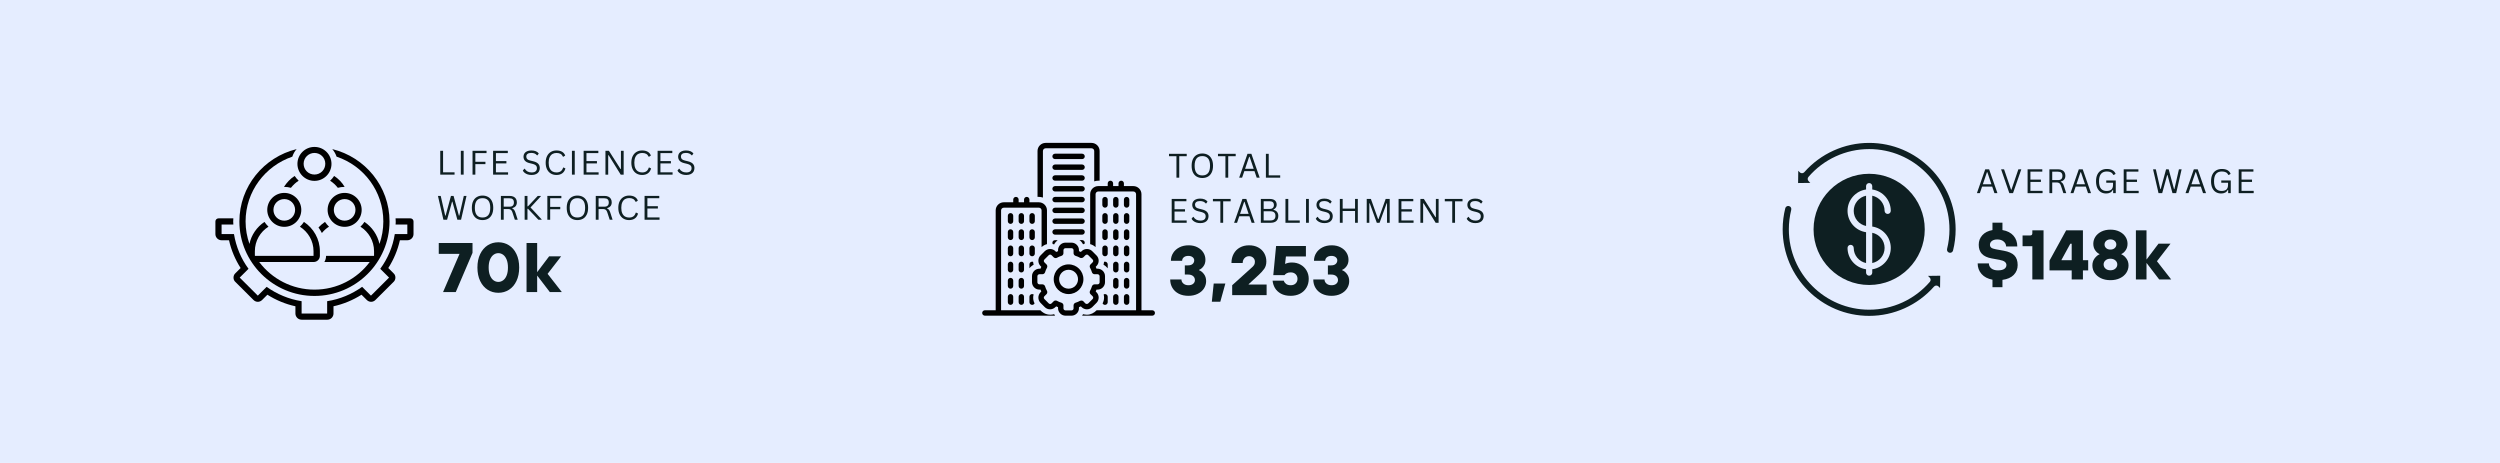 <svg xmlns="http://www.w3.org/2000/svg" xmlns:xlink="http://www.w3.org/1999/xlink" width="2160" zoomAndPan="magnify" viewBox="0 0 1620 300" height="400" preserveAspectRatio="xMidYMid meet" version="1.2"><defs><clipPath id="7fc88904b6"><path d="M 192 95.211 L 215 95.211 L 215 118 L 192 118 Z M 192 95.211 "/></clipPath><clipPath id="d4c6f424ca"><path d="M 139.578 141 L 267.961 141 L 267.961 207.168 L 139.578 207.168 Z M 139.578 141 "/></clipPath><clipPath id="b838c286a4"><path d="M 1165 92.598 L 1267.254 92.598 L 1267.254 164 L 1165 164 Z M 1165 92.598 "/></clipPath><clipPath id="a06787ffed"><path d="M 1155.172 133 L 1258 133 L 1258 204.684 L 1155.172 204.684 Z M 1155.172 133 "/></clipPath><clipPath id="eedc16c427"><path d="M 668 157 L 717 157 L 717 204.555 L 668 204.555 Z M 668 157 "/></clipPath><clipPath id="c8ef7e57a3"><path d="M 672 92.598 L 713 92.598 L 713 129 L 672 129 Z M 672 92.598 "/></clipPath><clipPath id="4803b2ac08"><path d="M 636.457 127 L 684 127 L 684 204.555 L 636.457 204.555 Z M 636.457 127 "/></clipPath><clipPath id="a89051bc4a"><path d="M 701 117 L 748.414 117 L 748.414 204.555 L 701 204.555 Z M 701 117 "/></clipPath></defs><g id="3ec7ce4b3c"><rect x="0" width="1620" y="0" height="300" style="fill:#ffffff;fill-opacity:1;stroke:none;"/><rect x="0" width="1620" y="0" height="300" style="fill:#e5edff;fill-opacity:1;stroke:none;"/><path style=" stroke:none;fill-rule:nonzero;fill:#000000;fill-opacity:1;" d="M 203.77 191.773 C 230.547 191.773 252.414 170.082 252.414 143.492 C 252.414 120.801 236.566 101.809 215.305 96.613 C 216.508 98.012 217.512 99.711 218.113 101.512 C 235.766 107.406 248.402 124 248.402 143.492 C 248.402 148.59 247.5 153.59 245.895 158.086 C 244.59 152.191 241.078 147.094 236.164 143.793 C 235.465 144.895 234.559 145.992 233.559 146.891 C 238.875 150.289 242.383 156.09 242.383 162.785 L 242.383 165.586 C 242.383 165.684 242.285 165.785 242.285 165.785 L 211.293 165.785 C 211.293 167.285 210.891 168.582 210.188 169.781 L 239.574 169.781 C 231.453 180.68 218.414 187.676 203.77 187.676 C 189.125 187.676 176.086 180.578 167.961 169.781 L 203.266 169.781 C 205.473 169.781 207.281 167.984 207.281 165.785 L 207.281 162.785 C 207.281 154.891 203.168 147.891 196.949 143.793 C 196.246 144.895 195.344 145.992 194.34 146.891 C 199.656 150.289 203.168 156.09 203.168 162.785 L 203.168 165.785 L 165.254 165.785 C 165.254 165.684 165.152 165.586 165.152 165.586 L 165.152 162.785 C 165.152 156.09 168.664 150.191 173.98 146.891 C 172.977 145.992 172.176 144.895 171.371 143.793 C 166.457 147.094 162.848 152.191 161.645 158.086 C 160.039 153.488 159.137 148.59 159.137 143.492 C 159.137 124 171.875 107.508 189.426 101.512 C 190.027 99.711 190.93 98.012 192.234 96.613 C 170.973 101.809 155.125 120.801 155.125 143.492 C 155.125 170.082 176.988 191.773 203.77 191.773 Z M 203.77 191.773 "/><g clip-rule="nonzero" clip-path="url(#7fc88904b6)"><path style=" stroke:none;fill-rule:nonzero;fill:#000000;fill-opacity:1;" d="M 203.77 95.211 C 197.652 95.211 192.734 100.109 192.734 106.207 C 192.734 112.207 197.652 117.203 203.77 117.203 C 209.887 117.203 214.801 112.207 214.801 106.207 C 214.801 100.109 209.887 95.211 203.77 95.211 Z M 203.77 113.105 C 199.855 113.105 196.75 110.008 196.75 106.109 C 196.75 102.309 199.855 99.109 203.77 99.109 C 207.68 99.109 210.789 102.211 210.789 106.109 C 210.789 110.008 207.68 113.105 203.77 113.105 Z M 203.77 113.105 "/></g><path style=" stroke:none;fill-rule:nonzero;fill:#000000;fill-opacity:1;" d="M 216.508 114.004 C 215.805 115.105 214.902 116.203 213.898 117.105 C 215.805 118.305 217.512 119.902 218.914 121.703 C 220.316 121.301 221.723 121.102 223.227 121.102 C 223.227 121.102 223.328 121.102 223.328 121.102 C 221.723 118.305 219.316 115.805 216.508 114.004 Z M 216.508 114.004 "/><path style=" stroke:none;fill-rule:nonzero;fill:#000000;fill-opacity:1;" d="M 223.328 146.992 C 229.445 146.992 234.359 142.094 234.359 135.996 C 234.359 130 229.445 125 223.328 125 C 217.207 125 212.293 129.898 212.293 135.996 C 212.293 142.094 217.207 146.992 223.328 146.992 Z M 223.328 129 C 227.238 129 230.348 132.098 230.348 135.996 C 230.348 139.895 227.238 142.992 223.328 142.992 C 219.414 142.992 216.305 139.895 216.305 135.996 C 216.305 132.098 219.414 129 223.328 129 Z M 223.328 129 "/><path style=" stroke:none;fill-rule:nonzero;fill:#000000;fill-opacity:1;" d="M 188.523 121.703 C 189.93 119.902 191.633 118.305 193.539 117.105 C 192.535 116.203 191.734 115.105 190.93 114.004 C 188.121 115.805 185.816 118.305 184.012 121.102 C 184.012 121.102 184.109 121.102 184.109 121.102 C 185.715 121.102 187.121 121.301 188.523 121.703 Z M 188.523 121.703 "/><path style=" stroke:none;fill-rule:nonzero;fill:#000000;fill-opacity:1;" d="M 173.18 135.996 C 173.18 141.992 178.094 146.992 184.211 146.992 C 190.328 146.992 195.242 142.094 195.242 135.996 C 195.242 130 190.328 125 184.211 125 C 178.094 125 173.18 130 173.18 135.996 Z M 184.211 129 C 188.121 129 191.23 132.098 191.23 135.996 C 191.23 139.895 188.121 142.992 184.211 142.992 C 180.301 142.992 177.191 139.895 177.191 135.996 C 177.191 132.098 180.301 129 184.211 129 Z M 184.211 129 "/><g clip-rule="nonzero" clip-path="url(#d4c6f424ca)"><path style=" stroke:none;fill-rule:nonzero;fill:#000000;fill-opacity:1;" d="M 265.953 141.496 L 256.324 141.496 C 256.324 142.195 256.426 142.793 256.426 143.492 C 256.426 144.191 256.426 144.793 256.324 145.492 L 263.949 145.492 L 263.949 151.691 L 255.824 151.691 C 254.52 159.988 251.211 167.684 246.395 174.18 L 252.113 179.879 L 240.379 191.574 L 234.66 185.875 C 228.043 190.574 220.418 193.875 211.992 195.172 L 211.992 203.172 L 195.445 203.172 L 195.445 195.172 C 187.121 193.875 179.398 190.574 172.777 185.875 L 167.059 191.574 L 155.324 179.879 L 161.043 174.18 C 156.227 167.684 153.02 159.988 151.613 151.691 L 143.59 151.691 L 143.59 145.492 L 151.211 145.492 C 151.211 144.793 151.113 144.191 151.113 143.492 C 151.113 142.793 151.113 142.195 151.211 141.496 L 141.586 141.496 C 140.48 141.496 139.578 142.395 139.578 143.492 L 139.578 151.691 C 139.578 153.891 141.383 155.688 143.59 155.688 L 148.406 155.688 C 149.809 162.086 152.418 168.184 155.926 173.68 L 152.516 177.082 C 151.715 177.781 151.312 178.879 151.312 179.879 C 151.312 180.98 151.715 181.977 152.516 182.68 L 164.25 194.375 C 165.055 195.172 166.059 195.574 167.059 195.574 C 168.062 195.574 169.066 195.172 169.867 194.375 L 173.277 190.977 C 178.793 194.473 185.012 197.074 191.434 198.473 L 191.434 203.172 C 191.434 205.367 193.238 207.168 195.445 207.168 L 212.094 207.168 C 214.301 207.168 216.105 205.367 216.105 203.172 L 216.105 198.473 C 222.523 197.074 228.742 194.473 234.258 190.977 L 237.668 194.375 C 238.473 195.172 239.477 195.574 240.477 195.574 C 241.48 195.574 242.484 195.172 243.285 194.375 L 255.02 182.68 C 255.824 181.977 256.227 180.879 256.227 179.879 C 256.227 178.781 255.824 177.781 255.02 177.082 L 251.609 173.68 C 255.121 168.184 257.73 161.984 259.133 155.688 L 263.949 155.688 C 266.156 155.688 267.961 153.891 267.961 151.691 L 267.961 143.492 C 267.961 142.395 267.059 141.496 265.953 141.496 Z M 265.953 141.496 "/></g><path style=" stroke:none;fill-rule:nonzero;fill:#000000;fill-opacity:1;" d="M 206.375 147.391 C 207.18 148.492 207.883 149.691 208.582 150.992 C 209.887 149.391 211.391 147.992 213.195 146.891 C 212.195 145.992 211.391 144.895 210.59 143.793 C 208.984 144.895 207.582 146.094 206.375 147.391 Z M 206.375 147.391 "/><g style="fill:#0e1f22;fill-opacity:1;"><g transform="translate(282.957, 189.274)"><path style="stroke:none" d="M 12.375 0 L 4.141 0 L 14.828 -24.781 L 1.359 -24.781 L 1.359 -31.828 L 23.234 -31.828 L 23.234 -25.422 Z M 12.375 0 "/></g></g><g style="fill:#0e1f22;fill-opacity:1;"><g transform="translate(307.557, 189.274)"><path style="stroke:none" d="M 15.375 0.453 C 12.82 0.453 10.52 -0.195 8.469 -1.5 C 6.426 -2.801 4.805 -4.688 3.609 -7.156 C 2.41 -9.625 1.812 -12.547 1.812 -15.922 C 1.812 -19.285 2.41 -22.203 3.609 -24.672 C 4.805 -27.141 6.426 -29.023 8.469 -30.328 C 10.52 -31.629 12.82 -32.281 15.375 -32.281 C 17.914 -32.281 20.207 -31.629 22.25 -30.328 C 24.301 -29.023 25.914 -27.141 27.094 -24.672 C 28.281 -22.203 28.875 -19.285 28.875 -15.922 C 28.875 -12.547 28.281 -9.625 27.094 -7.156 C 25.914 -4.688 24.301 -2.801 22.25 -1.5 C 20.207 -0.195 17.914 0.453 15.375 0.453 Z M 15.375 -6.594 C 16.488 -6.594 17.523 -6.941 18.484 -7.641 C 19.441 -8.336 20.195 -9.383 20.75 -10.781 C 21.312 -12.176 21.594 -13.891 21.594 -15.922 C 21.594 -17.941 21.312 -19.648 20.75 -21.047 C 20.195 -22.441 19.441 -23.488 18.484 -24.188 C 17.523 -24.883 16.488 -25.234 15.375 -25.234 C 14.25 -25.234 13.207 -24.883 12.25 -24.188 C 11.301 -23.488 10.535 -22.441 9.953 -21.047 C 9.379 -19.648 9.094 -17.941 9.094 -15.922 C 9.094 -13.891 9.379 -12.176 9.953 -10.781 C 10.535 -9.383 11.301 -8.336 12.25 -7.641 C 13.207 -6.941 14.25 -6.594 15.375 -6.594 Z M 15.375 -6.594 "/></g></g><g style="fill:#0e1f22;fill-opacity:1;"><g transform="translate(338.249, 189.274)"><path style="stroke:none" d="M 9.828 0 L 2.953 0 L 2.953 -31.828 L 9.828 -31.828 L 9.828 -12.906 L 17.594 -23.188 L 25.375 -23.188 L 16.594 -11.828 L 25.828 0 L 18.047 0 L 9.828 -10.734 Z M 9.828 0 "/></g></g><g style="fill:#0e1f22;fill-opacity:1;"><g transform="translate(282.957, 113.167)"><path style="stroke:none" d="M 4.156 -15.453 L 4.156 -1.5 L 11.594 -1.5 L 11.594 0 L 2.328 0 L 2.328 -15.453 Z M 4.156 -15.453 "/></g></g><g style="fill:#0e1f22;fill-opacity:1;"><g transform="translate(296.289, 113.167)"><path style="stroke:none" d="M 4.156 0 L 2.328 0 L 2.328 -15.453 L 4.156 -15.453 Z M 4.156 0 "/></g></g><g style="fill:#0e1f22;fill-opacity:1;"><g transform="translate(303.871, 113.167)"><path style="stroke:none" d="M 11.406 -15.453 L 11.406 -13.953 L 4.156 -13.953 L 4.156 -8.328 L 10.688 -8.328 L 10.688 -6.812 L 4.156 -6.812 L 4.156 0 L 2.328 0 L 2.328 -15.453 Z M 11.406 -15.453 "/></g></g><g style="fill:#0e1f22;fill-opacity:1;"><g transform="translate(317.202, 113.167)"><path style="stroke:none" d="M 4.156 -7.281 L 4.156 -1.5 L 12.031 -1.5 L 12.031 0 L 2.328 0 L 2.328 -15.453 L 11.859 -15.453 L 11.859 -13.953 L 4.156 -13.953 L 4.156 -8.781 L 10.953 -8.781 L 10.953 -7.281 Z M 4.156 -7.281 "/></g></g><g style="fill:#0e1f22;fill-opacity:1;"><g transform="translate(331.336, 113.167)"><path style="stroke:none" d=""/></g></g><g style="fill:#0e1f22;fill-opacity:1;"><g transform="translate(337.724, 113.167)"><path style="stroke:none" d="M 6.75 0.219 C 5.781 0.219 4.91 0.086 4.141 -0.172 C 3.367 -0.441 2.723 -0.789 2.203 -1.219 C 1.691 -1.645 1.312 -2.113 1.062 -2.625 L 2.047 -3.828 L 2.312 -3.828 C 3.27 -2.223 4.75 -1.422 6.75 -1.422 C 7.914 -1.422 8.781 -1.66 9.344 -2.141 C 9.914 -2.629 10.203 -3.305 10.203 -4.172 C 10.203 -4.68 10.109 -5.109 9.922 -5.453 C 9.734 -5.805 9.422 -6.109 8.984 -6.359 C 8.555 -6.609 7.973 -6.828 7.234 -7.016 L 5.438 -7.453 C 4.082 -7.785 3.086 -8.301 2.453 -9 C 1.816 -9.707 1.5 -10.609 1.5 -11.703 C 1.5 -12.461 1.695 -13.145 2.094 -13.75 C 2.488 -14.352 3.066 -14.82 3.828 -15.156 C 4.586 -15.5 5.492 -15.672 6.547 -15.672 C 7.711 -15.672 8.691 -15.504 9.484 -15.172 C 10.285 -14.848 10.926 -14.359 11.406 -13.703 L 10.531 -12.516 L 10.266 -12.516 C 9.816 -13.055 9.289 -13.453 8.688 -13.703 C 8.082 -13.953 7.367 -14.078 6.547 -14.078 C 5.473 -14.078 4.664 -13.867 4.125 -13.453 C 3.582 -13.047 3.312 -12.473 3.312 -11.734 C 3.312 -11.035 3.508 -10.477 3.906 -10.062 C 4.312 -9.656 4.988 -9.344 5.938 -9.125 L 7.781 -8.672 C 9.281 -8.316 10.367 -7.773 11.047 -7.047 C 11.723 -6.316 12.062 -5.391 12.062 -4.266 C 12.062 -3.391 11.863 -2.613 11.469 -1.938 C 11.082 -1.27 10.488 -0.742 9.688 -0.359 C 8.895 0.023 7.914 0.219 6.75 0.219 Z M 6.75 0.219 "/></g></g><g style="fill:#0e1f22;fill-opacity:1;"><g transform="translate(352.049, 113.167)"><path style="stroke:none" d="M 8.531 0.219 C 7.188 0.219 5.984 -0.086 4.922 -0.703 C 3.867 -1.328 3.039 -2.234 2.438 -3.422 C 1.844 -4.617 1.547 -6.051 1.547 -7.719 C 1.547 -9.395 1.844 -10.828 2.438 -12.016 C 3.039 -13.211 3.867 -14.117 4.922 -14.734 C 5.984 -15.359 7.188 -15.672 8.531 -15.672 C 9.977 -15.672 11.18 -15.395 12.141 -14.844 C 13.098 -14.301 13.789 -13.484 14.219 -12.391 L 13.047 -11.609 L 12.781 -11.609 C 12.363 -12.492 11.816 -13.117 11.141 -13.484 C 10.461 -13.859 9.594 -14.047 8.531 -14.047 C 7.562 -14.047 6.695 -13.828 5.938 -13.391 C 5.188 -12.961 4.586 -12.273 4.141 -11.328 C 3.703 -10.391 3.484 -9.188 3.484 -7.719 C 3.484 -6.258 3.703 -5.062 4.141 -4.125 C 4.586 -3.188 5.188 -2.5 5.938 -2.062 C 6.695 -1.633 7.562 -1.422 8.531 -1.422 C 9.656 -1.422 10.57 -1.672 11.281 -2.172 C 12 -2.672 12.531 -3.488 12.875 -4.625 L 13.141 -4.625 L 14.344 -4.016 C 13.977 -2.648 13.301 -1.602 12.312 -0.875 C 11.32 -0.145 10.062 0.219 8.531 0.219 Z M 8.531 0.219 "/></g></g><g style="fill:#0e1f22;fill-opacity:1;"><g transform="translate(368.286, 113.167)"><path style="stroke:none" d="M 4.156 0 L 2.328 0 L 2.328 -15.453 L 4.156 -15.453 Z M 4.156 0 "/></g></g><g style="fill:#0e1f22;fill-opacity:1;"><g transform="translate(375.868, 113.167)"><path style="stroke:none" d="M 4.156 -7.281 L 4.156 -1.5 L 12.031 -1.5 L 12.031 0 L 2.328 0 L 2.328 -15.453 L 11.859 -15.453 L 11.859 -13.953 L 4.156 -13.953 L 4.156 -8.781 L 10.953 -8.781 L 10.953 -7.281 Z M 4.156 -7.281 "/></g></g><g style="fill:#0e1f22;fill-opacity:1;"><g transform="translate(390.003, 113.167)"><path style="stroke:none" d="M 4.109 0 L 2.328 0 L 2.328 -15.453 L 4.562 -15.453 L 12.094 -3.641 L 12.359 -3.688 L 12.359 -15.453 L 14.125 -15.453 L 14.125 0 L 12.219 0 L 4.375 -12.625 L 4.109 -12.578 Z M 4.109 0 "/></g></g><g style="fill:#0e1f22;fill-opacity:1;"><g transform="translate(407.561, 113.167)"><path style="stroke:none" d="M 8.531 0.219 C 7.188 0.219 5.984 -0.086 4.922 -0.703 C 3.867 -1.328 3.039 -2.234 2.438 -3.422 C 1.844 -4.617 1.547 -6.051 1.547 -7.719 C 1.547 -9.395 1.844 -10.828 2.438 -12.016 C 3.039 -13.211 3.867 -14.117 4.922 -14.734 C 5.984 -15.359 7.188 -15.672 8.531 -15.672 C 9.977 -15.672 11.18 -15.395 12.141 -14.844 C 13.098 -14.301 13.789 -13.484 14.219 -12.391 L 13.047 -11.609 L 12.781 -11.609 C 12.363 -12.492 11.816 -13.117 11.141 -13.484 C 10.461 -13.859 9.594 -14.047 8.531 -14.047 C 7.562 -14.047 6.695 -13.828 5.938 -13.391 C 5.188 -12.961 4.586 -12.273 4.141 -11.328 C 3.703 -10.391 3.484 -9.188 3.484 -7.719 C 3.484 -6.258 3.703 -5.062 4.141 -4.125 C 4.586 -3.188 5.188 -2.5 5.938 -2.062 C 6.695 -1.633 7.562 -1.422 8.531 -1.422 C 9.656 -1.422 10.57 -1.672 11.281 -2.172 C 12 -2.672 12.531 -3.488 12.875 -4.625 L 13.141 -4.625 L 14.344 -4.016 C 13.977 -2.648 13.301 -1.602 12.312 -0.875 C 11.32 -0.145 10.062 0.219 8.531 0.219 Z M 8.531 0.219 "/></g></g><g style="fill:#0e1f22;fill-opacity:1;"><g transform="translate(423.799, 113.167)"><path style="stroke:none" d="M 4.156 -7.281 L 4.156 -1.5 L 12.031 -1.5 L 12.031 0 L 2.328 0 L 2.328 -15.453 L 11.859 -15.453 L 11.859 -13.953 L 4.156 -13.953 L 4.156 -8.781 L 10.953 -8.781 L 10.953 -7.281 Z M 4.156 -7.281 "/></g></g><g style="fill:#0e1f22;fill-opacity:1;"><g transform="translate(437.933, 113.167)"><path style="stroke:none" d="M 6.75 0.219 C 5.781 0.219 4.91 0.086 4.141 -0.172 C 3.367 -0.441 2.723 -0.789 2.203 -1.219 C 1.691 -1.645 1.312 -2.113 1.062 -2.625 L 2.047 -3.828 L 2.312 -3.828 C 3.27 -2.223 4.75 -1.422 6.75 -1.422 C 7.914 -1.422 8.781 -1.66 9.344 -2.141 C 9.914 -2.629 10.203 -3.305 10.203 -4.172 C 10.203 -4.68 10.109 -5.109 9.922 -5.453 C 9.734 -5.805 9.422 -6.109 8.984 -6.359 C 8.555 -6.609 7.973 -6.828 7.234 -7.016 L 5.438 -7.453 C 4.082 -7.785 3.086 -8.301 2.453 -9 C 1.816 -9.707 1.5 -10.609 1.5 -11.703 C 1.5 -12.461 1.695 -13.145 2.094 -13.75 C 2.488 -14.352 3.066 -14.82 3.828 -15.156 C 4.586 -15.5 5.492 -15.672 6.547 -15.672 C 7.711 -15.672 8.691 -15.504 9.484 -15.172 C 10.285 -14.848 10.926 -14.359 11.406 -13.703 L 10.531 -12.516 L 10.266 -12.516 C 9.816 -13.055 9.289 -13.453 8.688 -13.703 C 8.082 -13.953 7.367 -14.078 6.547 -14.078 C 5.473 -14.078 4.664 -13.867 4.125 -13.453 C 3.582 -13.047 3.312 -12.473 3.312 -11.734 C 3.312 -11.035 3.508 -10.477 3.906 -10.062 C 4.312 -9.656 4.988 -9.344 5.938 -9.125 L 7.781 -8.672 C 9.281 -8.316 10.367 -7.773 11.047 -7.047 C 11.723 -6.316 12.062 -5.391 12.062 -4.266 C 12.062 -3.391 11.863 -2.613 11.469 -1.938 C 11.082 -1.27 10.488 -0.742 9.688 -0.359 C 8.895 0.023 7.914 0.219 6.75 0.219 Z M 6.75 0.219 "/></g></g><g style="fill:#0e1f22;fill-opacity:1;"><g transform="translate(282.957, 142.397)"><path style="stroke:none" d="M 6.75 0 L 4.375 0 L 0.828 -15.453 L 2.625 -15.453 L 5.531 -2.672 L 5.797 -2.672 L 9.266 -15.453 L 10.953 -15.453 L 14.406 -2.672 L 14.672 -2.672 L 17.594 -15.453 L 19.344 -15.453 L 15.812 0 L 13.422 0 L 10.203 -11.703 L 9.969 -11.703 Z M 6.75 0 "/></g></g><g style="fill:#0e1f22;fill-opacity:1;"><g transform="translate(304.215, 142.397)"><path style="stroke:none" d="M 8.469 0.219 C 7.133 0.219 5.945 -0.066 4.906 -0.641 C 3.863 -1.223 3.039 -2.109 2.438 -3.297 C 1.844 -4.484 1.547 -5.957 1.547 -7.719 C 1.547 -9.488 1.844 -10.969 2.438 -12.156 C 3.039 -13.344 3.863 -14.223 4.906 -14.797 C 5.945 -15.379 7.133 -15.672 8.469 -15.672 C 9.812 -15.672 11.004 -15.379 12.047 -14.797 C 13.086 -14.223 13.906 -13.344 14.5 -12.156 C 15.102 -10.969 15.406 -9.488 15.406 -7.719 C 15.406 -5.957 15.102 -4.484 14.5 -3.297 C 13.906 -2.109 13.086 -1.223 12.047 -0.641 C 11.004 -0.066 9.812 0.219 8.469 0.219 Z M 8.469 -1.453 C 10.082 -1.453 11.316 -1.953 12.172 -2.953 C 13.035 -3.961 13.469 -5.551 13.469 -7.719 C 13.469 -9.895 13.035 -11.484 12.172 -12.484 C 11.316 -13.484 10.082 -13.984 8.469 -13.984 C 5.145 -13.984 3.484 -11.895 3.484 -7.719 C 3.484 -3.539 5.145 -1.453 8.469 -1.453 Z M 8.469 -1.453 "/></g></g><g style="fill:#0e1f22;fill-opacity:1;"><g transform="translate(322.249, 142.397)"><path style="stroke:none" d="M 2.328 0 L 2.328 -15.453 L 7.953 -15.453 C 8.984 -15.453 9.848 -15.281 10.547 -14.938 C 11.254 -14.594 11.785 -14.109 12.141 -13.484 C 12.492 -12.859 12.672 -12.125 12.672 -11.281 C 12.672 -10.32 12.43 -9.531 11.953 -8.906 C 11.473 -8.281 10.723 -7.812 9.703 -7.5 L 9.703 -7.281 C 10.211 -7.082 10.625 -6.77 10.938 -6.344 C 11.25 -5.926 11.539 -5.297 11.812 -4.453 L 13.234 0 L 11.375 0 L 9.828 -4.719 C 9.641 -5.281 9.426 -5.719 9.188 -6.031 C 8.945 -6.352 8.645 -6.582 8.281 -6.719 C 7.914 -6.863 7.453 -6.938 6.891 -6.938 L 4.156 -6.938 L 4.156 0 Z M 7.906 -8.469 C 8.863 -8.469 9.578 -8.691 10.047 -9.141 C 10.523 -9.586 10.766 -10.27 10.766 -11.188 C 10.766 -12.102 10.523 -12.785 10.047 -13.234 C 9.578 -13.68 8.863 -13.906 7.906 -13.906 L 4.156 -13.906 L 4.156 -8.469 Z M 7.906 -8.469 "/></g></g><g style="fill:#0e1f22;fill-opacity:1;"><g transform="translate(337.641, 142.397)"><path style="stroke:none" d="M 2.328 0 L 2.328 -15.453 L 4.156 -15.453 L 4.156 -8.703 L 4.484 -8.703 L 10.828 -15.453 L 12.812 -15.453 L 12.812 -15.188 L 6.125 -7.969 L 13.328 -0.266 L 13.328 0 L 11.25 0 L 4.484 -7.109 L 4.156 -7.109 L 4.156 0 Z M 2.328 0 "/></g></g><g style="fill:#0e1f22;fill-opacity:1;"><g transform="translate(352.356, 142.397)"><path style="stroke:none" d="M 11.406 -15.453 L 11.406 -13.953 L 4.156 -13.953 L 4.156 -8.328 L 10.688 -8.328 L 10.688 -6.812 L 4.156 -6.812 L 4.156 0 L 2.328 0 L 2.328 -15.453 Z M 11.406 -15.453 "/></g></g><g style="fill:#0e1f22;fill-opacity:1;"><g transform="translate(365.688, 142.397)"><path style="stroke:none" d="M 8.469 0.219 C 7.133 0.219 5.945 -0.066 4.906 -0.641 C 3.863 -1.223 3.039 -2.109 2.438 -3.297 C 1.844 -4.484 1.547 -5.957 1.547 -7.719 C 1.547 -9.488 1.844 -10.969 2.438 -12.156 C 3.039 -13.344 3.863 -14.223 4.906 -14.797 C 5.945 -15.379 7.133 -15.672 8.469 -15.672 C 9.812 -15.672 11.004 -15.379 12.047 -14.797 C 13.086 -14.223 13.906 -13.344 14.5 -12.156 C 15.102 -10.969 15.406 -9.488 15.406 -7.719 C 15.406 -5.957 15.102 -4.484 14.5 -3.297 C 13.906 -2.109 13.086 -1.223 12.047 -0.641 C 11.004 -0.066 9.812 0.219 8.469 0.219 Z M 8.469 -1.453 C 10.082 -1.453 11.316 -1.953 12.172 -2.953 C 13.035 -3.961 13.469 -5.551 13.469 -7.719 C 13.469 -9.895 13.035 -11.484 12.172 -12.484 C 11.316 -13.484 10.082 -13.984 8.469 -13.984 C 5.145 -13.984 3.484 -11.895 3.484 -7.719 C 3.484 -3.539 5.145 -1.453 8.469 -1.453 Z M 8.469 -1.453 "/></g></g><g style="fill:#0e1f22;fill-opacity:1;"><g transform="translate(383.722, 142.397)"><path style="stroke:none" d="M 2.328 0 L 2.328 -15.453 L 7.953 -15.453 C 8.984 -15.453 9.848 -15.281 10.547 -14.938 C 11.254 -14.594 11.785 -14.109 12.141 -13.484 C 12.492 -12.859 12.672 -12.125 12.672 -11.281 C 12.672 -10.32 12.43 -9.531 11.953 -8.906 C 11.473 -8.281 10.723 -7.812 9.703 -7.5 L 9.703 -7.281 C 10.211 -7.082 10.625 -6.77 10.938 -6.344 C 11.25 -5.926 11.539 -5.297 11.812 -4.453 L 13.234 0 L 11.375 0 L 9.828 -4.719 C 9.641 -5.281 9.426 -5.719 9.188 -6.031 C 8.945 -6.352 8.645 -6.582 8.281 -6.719 C 7.914 -6.863 7.453 -6.938 6.891 -6.938 L 4.156 -6.938 L 4.156 0 Z M 7.906 -8.469 C 8.863 -8.469 9.578 -8.691 10.047 -9.141 C 10.523 -9.586 10.766 -10.27 10.766 -11.188 C 10.766 -12.102 10.523 -12.785 10.047 -13.234 C 9.578 -13.68 8.863 -13.906 7.906 -13.906 L 4.156 -13.906 L 4.156 -8.469 Z M 7.906 -8.469 "/></g></g><g style="fill:#0e1f22;fill-opacity:1;"><g transform="translate(399.114, 142.397)"><path style="stroke:none" d="M 8.531 0.219 C 7.188 0.219 5.984 -0.086 4.922 -0.703 C 3.867 -1.328 3.039 -2.234 2.438 -3.422 C 1.844 -4.617 1.547 -6.051 1.547 -7.719 C 1.547 -9.395 1.844 -10.828 2.438 -12.016 C 3.039 -13.211 3.867 -14.117 4.922 -14.734 C 5.984 -15.359 7.188 -15.672 8.531 -15.672 C 9.977 -15.672 11.18 -15.395 12.141 -14.844 C 13.098 -14.301 13.789 -13.484 14.219 -12.391 L 13.047 -11.609 L 12.781 -11.609 C 12.363 -12.492 11.816 -13.117 11.141 -13.484 C 10.461 -13.859 9.594 -14.047 8.531 -14.047 C 7.562 -14.047 6.695 -13.828 5.938 -13.391 C 5.188 -12.961 4.586 -12.273 4.141 -11.328 C 3.703 -10.391 3.484 -9.188 3.484 -7.719 C 3.484 -6.258 3.703 -5.062 4.141 -4.125 C 4.586 -3.188 5.188 -2.5 5.938 -2.062 C 6.695 -1.633 7.562 -1.422 8.531 -1.422 C 9.656 -1.422 10.57 -1.672 11.281 -2.172 C 12 -2.672 12.531 -3.488 12.875 -4.625 L 13.141 -4.625 L 14.344 -4.016 C 13.977 -2.648 13.301 -1.602 12.312 -0.875 C 11.32 -0.145 10.062 0.219 8.531 0.219 Z M 8.531 0.219 "/></g></g><g style="fill:#0e1f22;fill-opacity:1;"><g transform="translate(415.351, 142.397)"><path style="stroke:none" d="M 4.156 -7.281 L 4.156 -1.5 L 12.031 -1.5 L 12.031 0 L 2.328 0 L 2.328 -15.453 L 11.859 -15.453 L 11.859 -13.953 L 4.156 -13.953 L 4.156 -8.781 L 10.953 -8.781 L 10.953 -7.281 Z M 4.156 -7.281 "/></g></g><g clip-rule="nonzero" clip-path="url(#b838c286a4)"><path style=" stroke:none;fill-rule:nonzero;fill:#0e1f22;fill-opacity:1;" d="M 1211.215 92.598 C 1195.137 92.598 1179.82 99.516 1169.18 111.574 C 1168.812 111.996 1168.289 112.238 1167.734 112.254 C 1167.094 112.262 1166.648 112.051 1166.258 111.66 L 1165.273 110.656 L 1165.164 118.609 L 1173.105 118.508 L 1171.973 117.375 C 1171.23 116.629 1171.184 115.441 1171.871 114.652 C 1181.738 103.176 1196.086 96.602 1211.215 96.602 C 1239.906 96.602 1263.254 119.945 1263.254 148.641 C 1263.254 152.895 1262.738 157.137 1261.711 161.266 C 1261.57 161.812 1261.648 162.367 1261.922 162.836 C 1262.18 163.285 1262.605 163.605 1263.121 163.73 C 1263.254 163.762 1263.48 163.816 1263.652 163.816 C 1264.559 163.816 1265.348 163.191 1265.574 162.305 C 1266.691 157.883 1267.254 153.285 1267.254 148.641 C 1267.254 117.734 1242.121 92.598 1211.215 92.598 "/></g><path style=" stroke:none;fill-rule:nonzero;fill:#0e1f22;fill-opacity:1;" d="M 1209.211 176.66 L 1209.211 174.496 C 1202.434 173.52 1197.203 167.691 1197.203 160.648 C 1197.203 159.547 1198.102 158.648 1199.203 158.648 C 1200.305 158.648 1201.207 159.547 1201.207 160.648 C 1201.207 165.48 1204.645 169.523 1209.211 170.453 L 1209.211 150.477 C 1202.434 149.5 1197.203 143.676 1197.203 136.629 C 1197.203 129.586 1202.434 123.762 1209.211 122.785 L 1209.211 120.617 C 1209.211 119.516 1210.109 118.617 1211.215 118.617 C 1212.316 118.617 1213.215 119.516 1213.215 120.617 L 1213.215 122.785 C 1219.992 123.762 1225.223 129.586 1225.223 136.629 C 1225.223 137.734 1224.324 138.633 1223.223 138.633 C 1222.121 138.633 1221.219 137.734 1221.219 136.629 C 1221.219 131.797 1217.781 127.758 1213.215 126.824 L 1213.215 146.801 C 1219.992 147.781 1225.223 153.605 1225.223 160.648 C 1225.223 167.691 1219.992 173.52 1213.215 174.496 L 1213.215 176.66 C 1213.215 177.762 1212.316 178.664 1211.215 178.664 C 1210.109 178.664 1209.211 177.762 1209.211 176.66 Z M 1247.242 148.641 C 1247.242 128.773 1231.078 112.613 1211.215 112.613 C 1191.348 112.613 1175.188 128.773 1175.188 148.641 C 1175.188 168.508 1191.348 184.668 1211.215 184.668 C 1231.078 184.668 1247.242 168.508 1247.242 148.641 "/><g clip-rule="nonzero" clip-path="url(#a06787ffed)"><path style=" stroke:none;fill-rule:nonzero;fill:#0e1f22;fill-opacity:1;" d="M 1211.215 204.684 C 1227.289 204.684 1242.605 197.762 1253.246 185.707 C 1253.613 185.285 1254.137 185.043 1254.691 185.027 C 1255.285 185.035 1255.785 185.23 1256.168 185.621 L 1257.152 186.621 L 1257.262 178.672 L 1249.32 178.773 L 1250.453 179.906 C 1251.195 180.648 1251.242 181.836 1250.555 182.625 C 1240.688 194.098 1226.34 200.68 1211.215 200.68 C 1182.52 200.68 1159.172 177.332 1159.172 148.641 C 1159.172 144.387 1159.691 140.141 1160.715 136.012 C 1160.848 135.465 1160.777 134.91 1160.512 134.441 C 1160.246 133.996 1159.824 133.676 1159.305 133.551 C 1159.172 133.52 1158.945 133.465 1158.773 133.465 C 1157.867 133.465 1157.078 134.09 1156.852 134.973 C 1155.734 139.398 1155.172 143.996 1155.172 148.641 C 1155.172 179.547 1180.309 204.684 1211.215 204.684 "/></g><path style=" stroke:none;fill-rule:nonzero;fill:#0e1f22;fill-opacity:1;" d="M 1221.219 160.648 C 1221.219 155.816 1217.781 151.773 1213.215 150.844 L 1213.215 170.453 C 1217.781 169.523 1221.219 165.48 1221.219 160.648 "/><path style=" stroke:none;fill-rule:nonzero;fill:#0e1f22;fill-opacity:1;" d="M 1201.207 136.629 C 1201.207 141.461 1204.645 145.504 1209.211 146.434 L 1209.211 126.824 C 1204.645 127.758 1201.207 131.797 1201.207 136.629 "/><g style="fill:#0e1f22;fill-opacity:1;"><g transform="translate(1280.165, 181.096)"><path style="stroke:none" d="M 27.281 -9.328 C 27.281 -6.836 26.43 -4.719 24.734 -2.969 C 23.035 -1.227 20.598 -0.148 17.422 0.266 L 17.422 5 L 10.953 5 L 10.953 0.141 C 7.922 -0.41 5.562 -1.645 3.875 -3.562 C 2.195 -5.488 1.359 -7.77 1.359 -10.406 L 8.641 -10.406 C 8.641 -9.102 9.156 -8.023 10.188 -7.172 C 11.219 -6.328 12.672 -5.906 14.547 -5.906 C 16.367 -5.906 17.734 -6.223 18.641 -6.859 C 19.547 -7.504 20 -8.328 20 -9.328 C 20 -10.172 19.648 -10.875 18.953 -11.438 C 18.266 -12 17.098 -12.43 15.453 -12.734 L 10.453 -13.641 C 7.609 -14.148 5.492 -15.133 4.109 -16.594 C 2.734 -18.051 2.047 -20.02 2.047 -22.5 C 2.047 -24.895 2.828 -26.957 4.391 -28.688 C 5.953 -30.414 8.141 -31.523 10.953 -32.016 L 10.953 -36.828 L 17.422 -36.828 L 17.422 -32.016 C 20.504 -31.492 22.879 -30.285 24.547 -28.391 C 26.211 -26.492 27.047 -24.156 27.047 -21.375 L 19.781 -21.375 C 19.781 -22.645 19.266 -23.719 18.234 -24.594 C 17.203 -25.477 15.82 -25.922 14.094 -25.922 C 12.582 -25.922 11.41 -25.594 10.578 -24.938 C 9.742 -24.289 9.328 -23.477 9.328 -22.5 C 9.328 -21.688 9.602 -21.055 10.156 -20.609 C 10.719 -20.172 11.727 -19.816 13.188 -19.547 L 18.188 -18.641 C 21.375 -18.066 23.688 -17.051 25.125 -15.594 C 26.562 -14.133 27.281 -12.047 27.281 -9.328 Z M 27.281 -9.328 "/></g></g><g style="fill:#0e1f22;fill-opacity:1;"><g transform="translate(1309.265, 181.096)"><path style="stroke:none" d="M 7.688 0 L 7.688 -21.547 L 1.359 -21.547 L 1.359 -28.516 L 6.281 -28.516 C 7.219 -28.516 7.688 -29 7.688 -29.969 L 7.688 -31.828 L 14.953 -31.828 L 14.953 0 Z M 7.688 0 "/></g></g><g style="fill:#0e1f22;fill-opacity:1;"><g transform="translate(1327.408, 181.096)"><path style="stroke:none" d="M 22.328 0 L 15.047 0 L 15.047 -5.859 L 0.688 -5.859 L 0.688 -12.234 L 11.453 -31.828 L 22.328 -31.828 L 22.328 -12.5 L 25.734 -12.5 L 25.734 -5.859 L 22.328 -5.859 Z M 8.453 -12.734 L 8.453 -12.5 L 15.047 -12.5 L 15.047 -23.141 L 14.141 -23.141 Z M 8.453 -12.734 "/></g></g><g style="fill:#0e1f22;fill-opacity:1;"><g transform="translate(1354.053, 181.096)"><path style="stroke:none" d="M 13.5 0.453 C 11.133 0.453 9.066 0.02 7.297 -0.844 C 5.523 -1.707 4.164 -2.863 3.219 -4.312 C 2.281 -5.77 1.812 -7.363 1.812 -9.094 C 1.812 -10.852 2.289 -12.375 3.25 -13.656 C 4.207 -14.945 5.258 -15.82 6.406 -16.281 L 6.406 -16.5 C 5.375 -16.926 4.445 -17.727 3.625 -18.906 C 2.812 -20.094 2.406 -21.504 2.406 -23.141 C 2.406 -24.773 2.859 -26.289 3.766 -27.688 C 4.68 -29.082 5.977 -30.195 7.656 -31.031 C 9.344 -31.863 11.289 -32.281 13.5 -32.281 C 15.719 -32.281 17.664 -31.863 19.344 -31.031 C 21.031 -30.195 22.328 -29.082 23.234 -27.688 C 24.141 -26.289 24.594 -24.773 24.594 -23.141 C 24.594 -21.504 24.18 -20.094 23.359 -18.906 C 22.547 -17.727 21.625 -16.926 20.594 -16.5 L 20.594 -16.281 C 21.781 -15.82 22.848 -14.945 23.797 -13.656 C 24.754 -12.375 25.234 -10.852 25.234 -9.094 C 25.234 -7.363 24.754 -5.77 23.797 -4.312 C 22.848 -2.863 21.484 -1.707 19.703 -0.844 C 17.93 0.02 15.863 0.453 13.5 0.453 Z M 13.5 -19.375 C 14.656 -19.375 15.582 -19.691 16.281 -20.328 C 16.977 -20.961 17.328 -21.734 17.328 -22.641 C 17.328 -23.578 16.977 -24.363 16.281 -25 C 15.582 -25.645 14.656 -25.969 13.5 -25.969 C 12.352 -25.969 11.43 -25.645 10.734 -25 C 10.035 -24.363 9.688 -23.578 9.688 -22.641 C 9.688 -21.734 10.035 -20.961 10.734 -20.328 C 11.43 -19.691 12.352 -19.375 13.5 -19.375 Z M 13.5 -5.953 C 14.832 -5.953 15.906 -6.316 16.719 -7.047 C 17.539 -7.773 17.953 -8.672 17.953 -9.734 C 17.953 -10.766 17.539 -11.641 16.719 -12.359 C 15.906 -13.086 14.832 -13.453 13.5 -13.453 C 12.164 -13.453 11.098 -13.086 10.297 -12.359 C 9.492 -11.641 9.094 -10.766 9.094 -9.734 C 9.094 -8.672 9.492 -7.773 10.297 -7.047 C 11.098 -6.316 12.164 -5.953 13.5 -5.953 Z M 13.5 -5.953 "/></g></g><g style="fill:#0e1f22;fill-opacity:1;"><g transform="translate(1381.108, 181.096)"><path style="stroke:none" d="M 9.828 0 L 2.953 0 L 2.953 -31.828 L 9.828 -31.828 L 9.828 -12.906 L 17.594 -23.188 L 25.375 -23.188 L 16.594 -11.828 L 25.828 0 L 18.047 0 L 9.828 -10.734 Z M 9.828 0 "/></g></g><g style="fill:#0e1f22;fill-opacity:1;"><g transform="translate(1280.43, 125.166)"><path style="stroke:none" d="M 13.906 0 L 11.969 0 L 10.531 -4.234 L 3.953 -4.234 L 2.516 0 L 0.609 0 L 6 -15.453 L 8.516 -15.453 Z M 7.109 -13.578 L 4.453 -5.766 L 10.016 -5.766 L 7.375 -13.578 Z M 7.109 -13.578 "/></g></g><g style="fill:#0e1f22;fill-opacity:1;"><g transform="translate(1296.033, 125.166)"><path style="stroke:none" d="M 8.406 0 L 6.016 0 L 0.672 -15.453 L 2.594 -15.453 L 7.125 -2.266 L 7.391 -2.266 L 11.875 -15.453 L 13.781 -15.453 Z M 8.406 0 "/></g></g><g style="fill:#0e1f22;fill-opacity:1;"><g transform="translate(1311.552, 125.166)"><path style="stroke:none" d="M 4.156 -7.281 L 4.156 -1.5 L 12.031 -1.5 L 12.031 0 L 2.328 0 L 2.328 -15.453 L 11.859 -15.453 L 11.859 -13.953 L 4.156 -13.953 L 4.156 -8.781 L 10.953 -8.781 L 10.953 -7.281 Z M 4.156 -7.281 "/></g></g><g style="fill:#0e1f22;fill-opacity:1;"><g transform="translate(1325.686, 125.166)"><path style="stroke:none" d="M 2.328 0 L 2.328 -15.453 L 7.953 -15.453 C 8.984 -15.453 9.848 -15.281 10.547 -14.938 C 11.254 -14.594 11.785 -14.109 12.141 -13.484 C 12.492 -12.859 12.672 -12.125 12.672 -11.281 C 12.672 -10.32 12.43 -9.531 11.953 -8.906 C 11.473 -8.281 10.723 -7.812 9.703 -7.5 L 9.703 -7.281 C 10.211 -7.082 10.625 -6.77 10.938 -6.344 C 11.25 -5.926 11.539 -5.297 11.812 -4.453 L 13.234 0 L 11.375 0 L 9.828 -4.719 C 9.641 -5.281 9.426 -5.719 9.188 -6.031 C 8.945 -6.352 8.645 -6.582 8.281 -6.719 C 7.914 -6.863 7.453 -6.938 6.891 -6.938 L 4.156 -6.938 L 4.156 0 Z M 7.906 -8.469 C 8.863 -8.469 9.578 -8.691 10.047 -9.141 C 10.523 -9.586 10.766 -10.27 10.766 -11.188 C 10.766 -12.102 10.523 -12.785 10.047 -13.234 C 9.578 -13.68 8.863 -13.906 7.906 -13.906 L 4.156 -13.906 L 4.156 -8.469 Z M 7.906 -8.469 "/></g></g><g style="fill:#0e1f22;fill-opacity:1;"><g transform="translate(1341.078, 125.166)"><path style="stroke:none" d="M 13.906 0 L 11.969 0 L 10.531 -4.234 L 3.953 -4.234 L 2.516 0 L 0.609 0 L 6 -15.453 L 8.516 -15.453 Z M 7.109 -13.578 L 4.453 -5.766 L 10.016 -5.766 L 7.375 -13.578 Z M 7.109 -13.578 "/></g></g><g style="fill:#0e1f22;fill-opacity:1;"><g transform="translate(1356.682, 125.166)"><path style="stroke:none" d="M 8.125 0.219 C 6.832 0.219 5.691 -0.07 4.703 -0.656 C 3.711 -1.25 2.938 -2.141 2.375 -3.328 C 1.82 -4.523 1.547 -5.988 1.547 -7.719 C 1.547 -9.457 1.844 -10.922 2.438 -12.109 C 3.031 -13.297 3.852 -14.188 4.906 -14.781 C 5.969 -15.375 7.188 -15.672 8.562 -15.672 C 10.039 -15.672 11.254 -15.406 12.203 -14.875 C 13.16 -14.344 13.836 -13.547 14.234 -12.484 L 13.047 -11.797 L 12.781 -11.797 C 12.383 -12.598 11.844 -13.172 11.156 -13.516 C 10.477 -13.867 9.613 -14.047 8.562 -14.047 C 5.176 -14.047 3.484 -11.938 3.484 -7.719 C 3.484 -5.531 3.91 -3.93 4.766 -2.922 C 5.617 -1.922 6.812 -1.422 8.344 -1.422 C 9.758 -1.422 10.816 -1.738 11.516 -2.375 C 12.211 -3.02 12.562 -4.031 12.562 -5.406 L 12.562 -6.766 L 8.172 -6.766 L 8.172 -8.234 L 14.328 -8.234 L 14.328 0 L 12.641 0 L 12.641 -2.078 L 12.422 -2.125 C 12.016 -1.332 11.445 -0.742 10.719 -0.359 C 9.988 0.023 9.125 0.219 8.125 0.219 Z M 8.125 0.219 "/></g></g><g style="fill:#0e1f22;fill-opacity:1;"><g transform="translate(1373.828, 125.166)"><path style="stroke:none" d="M 4.156 -7.281 L 4.156 -1.5 L 12.031 -1.5 L 12.031 0 L 2.328 0 L 2.328 -15.453 L 11.859 -15.453 L 11.859 -13.953 L 4.156 -13.953 L 4.156 -8.781 L 10.953 -8.781 L 10.953 -7.281 Z M 4.156 -7.281 "/></g></g><g style="fill:#0e1f22;fill-opacity:1;"><g transform="translate(1387.962, 125.166)"><path style="stroke:none" d=""/></g></g><g style="fill:#0e1f22;fill-opacity:1;"><g transform="translate(1394.35, 125.166)"><path style="stroke:none" d="M 6.75 0 L 4.375 0 L 0.828 -15.453 L 2.625 -15.453 L 5.531 -2.672 L 5.797 -2.672 L 9.266 -15.453 L 10.953 -15.453 L 14.406 -2.672 L 14.672 -2.672 L 17.594 -15.453 L 19.344 -15.453 L 15.812 0 L 13.422 0 L 10.203 -11.703 L 9.969 -11.703 Z M 6.75 0 "/></g></g><g style="fill:#0e1f22;fill-opacity:1;"><g transform="translate(1415.608, 125.166)"><path style="stroke:none" d="M 13.906 0 L 11.969 0 L 10.531 -4.234 L 3.953 -4.234 L 2.516 0 L 0.609 0 L 6 -15.453 L 8.516 -15.453 Z M 7.109 -13.578 L 4.453 -5.766 L 10.016 -5.766 L 7.375 -13.578 Z M 7.109 -13.578 "/></g></g><g style="fill:#0e1f22;fill-opacity:1;"><g transform="translate(1431.211, 125.166)"><path style="stroke:none" d="M 8.125 0.219 C 6.832 0.219 5.691 -0.07 4.703 -0.656 C 3.711 -1.25 2.938 -2.141 2.375 -3.328 C 1.82 -4.523 1.547 -5.988 1.547 -7.719 C 1.547 -9.457 1.844 -10.922 2.438 -12.109 C 3.031 -13.297 3.852 -14.188 4.906 -14.781 C 5.969 -15.375 7.188 -15.672 8.562 -15.672 C 10.039 -15.672 11.254 -15.406 12.203 -14.875 C 13.16 -14.344 13.836 -13.547 14.234 -12.484 L 13.047 -11.797 L 12.781 -11.797 C 12.383 -12.598 11.844 -13.172 11.156 -13.516 C 10.477 -13.867 9.613 -14.047 8.562 -14.047 C 5.176 -14.047 3.484 -11.938 3.484 -7.719 C 3.484 -5.531 3.91 -3.93 4.766 -2.922 C 5.617 -1.922 6.812 -1.422 8.344 -1.422 C 9.758 -1.422 10.816 -1.738 11.516 -2.375 C 12.211 -3.02 12.562 -4.031 12.562 -5.406 L 12.562 -6.766 L 8.172 -6.766 L 8.172 -8.234 L 14.328 -8.234 L 14.328 0 L 12.641 0 L 12.641 -2.078 L 12.422 -2.125 C 12.016 -1.332 11.445 -0.742 10.719 -0.359 C 9.988 0.023 9.125 0.219 8.125 0.219 Z M 8.125 0.219 "/></g></g><g style="fill:#0e1f22;fill-opacity:1;"><g transform="translate(1448.357, 125.166)"><path style="stroke:none" d="M 4.156 -7.281 L 4.156 -1.5 L 12.031 -1.5 L 12.031 0 L 2.328 0 L 2.328 -15.453 L 11.859 -15.453 L 11.859 -13.953 L 4.156 -13.953 L 4.156 -8.781 L 10.953 -8.781 L 10.953 -7.281 Z M 4.156 -7.281 "/></g></g><path style=" stroke:none;fill-rule:nonzero;fill:#000000;fill-opacity:1;" d="M 701.18 99.594 L 683.688 99.594 C 682.727 99.594 681.938 100.383 681.938 101.344 C 681.938 102.305 682.727 103.094 683.688 103.094 L 701.18 103.094 C 702.145 103.094 702.93 102.305 702.93 101.344 C 702.93 100.383 702.145 99.594 701.18 99.594 Z M 701.18 99.594 "/><path style=" stroke:none;fill-rule:nonzero;fill:#000000;fill-opacity:1;" d="M 701.18 106.59 L 683.688 106.59 C 682.727 106.59 681.938 107.379 681.938 108.34 C 681.938 109.305 682.727 110.09 683.688 110.09 L 701.18 110.09 C 702.145 110.09 702.93 109.305 702.93 108.34 C 702.93 107.379 702.145 106.59 701.18 106.59 Z M 701.18 106.59 "/><path style=" stroke:none;fill-rule:nonzero;fill:#000000;fill-opacity:1;" d="M 701.18 113.59 L 683.688 113.59 C 682.727 113.59 681.938 114.375 681.938 115.34 C 681.938 116.301 682.727 117.086 683.688 117.086 L 701.18 117.086 C 702.145 117.086 702.93 116.301 702.93 115.34 C 702.93 114.375 702.145 113.59 701.18 113.59 Z M 701.18 113.59 "/><path style=" stroke:none;fill-rule:nonzero;fill:#000000;fill-opacity:1;" d="M 701.18 120.586 L 683.688 120.586 C 682.727 120.586 681.938 121.375 681.938 122.336 C 681.938 123.297 682.727 124.086 683.688 124.086 L 701.18 124.086 C 702.145 124.086 702.93 123.297 702.93 122.336 C 702.93 121.375 702.145 120.586 701.18 120.586 Z M 701.18 120.586 "/><path style=" stroke:none;fill-rule:nonzero;fill:#000000;fill-opacity:1;" d="M 701.18 127.582 L 683.688 127.582 C 682.727 127.582 681.938 128.371 681.938 129.332 C 681.938 130.293 682.727 131.082 683.688 131.082 L 701.18 131.082 C 702.145 131.082 702.93 130.293 702.93 129.332 C 702.93 128.371 702.145 127.582 701.18 127.582 Z M 701.18 127.582 "/><path style=" stroke:none;fill-rule:nonzero;fill:#000000;fill-opacity:1;" d="M 701.18 134.582 L 683.688 134.582 C 682.727 134.582 681.938 135.367 681.938 136.328 C 681.938 137.293 682.727 138.078 683.688 138.078 L 701.18 138.078 C 702.145 138.078 702.93 137.293 702.93 136.328 C 702.93 135.367 702.145 134.582 701.18 134.582 Z M 701.18 134.582 "/><path style=" stroke:none;fill-rule:nonzero;fill:#000000;fill-opacity:1;" d="M 701.18 141.578 L 683.688 141.578 C 682.727 141.578 681.938 142.363 681.938 143.328 C 681.938 144.289 682.727 145.078 683.688 145.078 L 701.18 145.078 C 702.145 145.078 702.93 144.289 702.93 143.328 C 702.93 142.363 702.145 141.578 701.18 141.578 Z M 701.18 141.578 "/><path style=" stroke:none;fill-rule:nonzero;fill:#000000;fill-opacity:1;" d="M 701.18 148.574 L 683.688 148.574 C 682.727 148.574 681.938 149.363 681.938 150.324 C 681.938 151.285 682.727 152.074 683.688 152.074 L 701.18 152.074 C 702.145 152.074 702.93 151.285 702.93 150.324 C 702.93 149.363 702.145 148.574 701.18 148.574 Z M 701.18 148.574 "/><path style=" stroke:none;fill-rule:nonzero;fill:#000000;fill-opacity:1;" d="M 656.574 139.828 C 656.574 138.867 655.785 138.078 654.824 138.078 C 653.863 138.078 653.074 138.867 653.074 139.828 L 653.074 143.328 C 653.074 144.289 653.863 145.078 654.824 145.078 C 655.785 145.078 656.574 144.289 656.574 143.328 Z M 656.574 139.828 "/><path style=" stroke:none;fill-rule:nonzero;fill:#000000;fill-opacity:1;" d="M 663.57 139.828 C 663.57 138.867 662.785 138.078 661.82 138.078 C 660.859 138.078 660.074 138.867 660.074 139.828 L 660.074 143.328 C 660.074 144.289 660.859 145.078 661.82 145.078 C 662.785 145.078 663.57 144.289 663.57 143.328 Z M 663.57 139.828 "/><path style=" stroke:none;fill-rule:nonzero;fill:#000000;fill-opacity:1;" d="M 670.57 139.828 C 670.57 138.867 669.781 138.078 668.82 138.078 C 667.855 138.078 667.07 138.867 667.07 139.828 L 667.07 143.328 C 667.07 144.289 667.855 145.078 668.82 145.078 C 669.781 145.078 670.57 144.289 670.57 143.328 Z M 670.57 139.828 "/><path style=" stroke:none;fill-rule:nonzero;fill:#000000;fill-opacity:1;" d="M 656.574 150.324 C 656.574 149.363 655.785 148.574 654.824 148.574 C 653.863 148.574 653.074 149.363 653.074 150.324 L 653.074 153.824 C 653.074 154.785 653.863 155.57 654.824 155.57 C 655.785 155.57 656.574 154.785 656.574 153.824 Z M 656.574 150.324 "/><path style=" stroke:none;fill-rule:nonzero;fill:#000000;fill-opacity:1;" d="M 663.57 150.324 C 663.57 149.363 662.785 148.574 661.82 148.574 C 660.859 148.574 660.074 149.363 660.074 150.324 L 660.074 153.824 C 660.074 154.785 660.859 155.57 661.82 155.57 C 662.785 155.57 663.57 154.785 663.57 153.824 Z M 663.57 150.324 "/><path style=" stroke:none;fill-rule:nonzero;fill:#000000;fill-opacity:1;" d="M 670.57 150.324 C 670.57 149.363 669.781 148.574 668.82 148.574 C 667.855 148.574 667.07 149.363 667.07 150.324 L 667.07 153.824 C 667.07 154.785 667.855 155.57 668.82 155.57 C 669.781 155.57 670.57 154.785 670.57 153.824 Z M 670.57 150.324 "/><path style=" stroke:none;fill-rule:nonzero;fill:#000000;fill-opacity:1;" d="M 656.574 160.82 C 656.574 159.859 655.785 159.07 654.824 159.07 C 653.863 159.07 653.074 159.859 653.074 160.82 L 653.074 164.32 C 653.074 165.281 653.863 166.066 654.824 166.066 C 655.785 166.066 656.574 165.281 656.574 164.32 Z M 656.574 160.82 "/><path style=" stroke:none;fill-rule:nonzero;fill:#000000;fill-opacity:1;" d="M 663.57 160.82 C 663.57 159.859 662.785 159.07 661.82 159.07 C 660.859 159.07 660.074 159.859 660.074 160.82 L 660.074 164.32 C 660.074 165.281 660.859 166.066 661.82 166.066 C 662.785 166.066 663.57 165.281 663.57 164.32 Z M 663.57 160.82 "/><path style=" stroke:none;fill-rule:nonzero;fill:#000000;fill-opacity:1;" d="M 670.57 164.32 L 670.57 160.82 C 670.57 159.859 669.781 159.07 668.82 159.07 C 667.855 159.07 667.07 159.859 667.07 160.82 L 667.07 164.32 C 667.07 165.281 667.855 166.066 668.82 166.066 C 669.781 166.066 670.57 165.281 670.57 164.32 Z M 670.57 164.32 "/><path style=" stroke:none;fill-rule:nonzero;fill:#000000;fill-opacity:1;" d="M 656.574 171.316 C 656.574 170.355 655.785 169.566 654.824 169.566 C 653.863 169.566 653.074 170.355 653.074 171.316 L 653.074 174.816 C 653.074 175.777 653.863 176.562 654.824 176.562 C 655.785 176.562 656.574 175.777 656.574 174.816 Z M 656.574 171.316 "/><path style=" stroke:none;fill-rule:nonzero;fill:#000000;fill-opacity:1;" d="M 663.57 171.316 C 663.57 170.355 662.785 169.566 661.82 169.566 C 660.859 169.566 660.074 170.355 660.074 171.316 L 660.074 174.816 C 660.074 175.777 660.859 176.562 661.82 176.562 C 662.785 176.562 663.57 175.777 663.57 174.816 Z M 663.57 171.316 "/><path style=" stroke:none;fill-rule:nonzero;fill:#000000;fill-opacity:1;" d="M 656.574 181.812 C 656.574 180.852 655.785 180.062 654.824 180.062 C 653.863 180.062 653.074 180.852 653.074 181.812 L 653.074 185.312 C 653.074 186.273 653.863 187.059 654.824 187.059 C 655.785 187.059 656.574 186.273 656.574 185.312 Z M 656.574 181.812 "/><path style=" stroke:none;fill-rule:nonzero;fill:#000000;fill-opacity:1;" d="M 663.57 181.812 C 663.57 180.852 662.785 180.062 661.82 180.062 C 660.859 180.062 660.074 180.852 660.074 181.812 L 660.074 185.312 C 660.074 186.273 660.859 187.059 661.82 187.059 C 662.785 187.059 663.57 186.273 663.57 185.312 Z M 663.57 181.812 "/><path style=" stroke:none;fill-rule:nonzero;fill:#000000;fill-opacity:1;" d="M 654.824 190.559 C 653.863 190.559 653.074 191.344 653.074 192.309 L 653.074 195.805 C 653.074 196.77 653.863 197.555 654.824 197.555 C 655.785 197.555 656.574 196.77 656.574 195.805 L 656.574 192.309 C 656.574 191.344 655.785 190.559 654.824 190.559 Z M 654.824 190.559 "/><path style=" stroke:none;fill-rule:nonzero;fill:#000000;fill-opacity:1;" d="M 661.82 190.559 C 660.859 190.559 660.074 191.344 660.074 192.309 L 660.074 195.805 C 660.074 196.77 660.859 197.555 661.82 197.555 C 662.785 197.555 663.57 196.77 663.57 195.805 L 663.57 192.309 C 663.57 191.344 662.785 190.559 661.82 190.559 Z M 661.82 190.559 "/><path style=" stroke:none;fill-rule:nonzero;fill:#000000;fill-opacity:1;" d="M 716.051 134.582 C 717.012 134.582 717.801 133.793 717.801 132.832 L 717.801 129.332 C 717.801 128.371 717.012 127.582 716.051 127.582 C 715.09 127.582 714.301 128.371 714.301 129.332 L 714.301 132.832 C 714.301 133.793 715.09 134.582 716.051 134.582 Z M 716.051 134.582 "/><path style=" stroke:none;fill-rule:nonzero;fill:#000000;fill-opacity:1;" d="M 723.047 134.582 C 724.012 134.582 724.797 133.793 724.797 132.832 L 724.797 129.332 C 724.797 128.371 724.012 127.582 723.047 127.582 C 722.086 127.582 721.297 128.371 721.297 129.332 L 721.297 132.832 C 721.297 133.793 722.086 134.582 723.047 134.582 Z M 723.047 134.582 "/><path style=" stroke:none;fill-rule:nonzero;fill:#000000;fill-opacity:1;" d="M 730.047 134.582 C 731.008 134.582 731.793 133.793 731.793 132.832 L 731.793 129.332 C 731.793 128.371 731.008 127.582 730.047 127.582 C 729.082 127.582 728.297 128.371 728.297 129.332 L 728.297 132.832 C 728.297 133.793 729.082 134.582 730.047 134.582 Z M 730.047 134.582 "/><path style=" stroke:none;fill-rule:nonzero;fill:#000000;fill-opacity:1;" d="M 714.301 143.328 C 714.301 144.289 715.09 145.078 716.051 145.078 C 717.012 145.078 717.801 144.289 717.801 143.328 L 717.801 139.828 C 717.801 138.867 717.012 138.078 716.051 138.078 C 715.09 138.078 714.301 138.867 714.301 139.828 Z M 714.301 143.328 "/><path style=" stroke:none;fill-rule:nonzero;fill:#000000;fill-opacity:1;" d="M 721.297 143.328 C 721.297 144.289 722.086 145.078 723.047 145.078 C 724.012 145.078 724.797 144.289 724.797 143.328 L 724.797 139.828 C 724.797 138.867 724.012 138.078 723.047 138.078 C 722.086 138.078 721.297 138.867 721.297 139.828 Z M 721.297 143.328 "/><path style=" stroke:none;fill-rule:nonzero;fill:#000000;fill-opacity:1;" d="M 728.297 143.328 C 728.297 144.289 729.082 145.078 730.047 145.078 C 731.008 145.078 731.793 144.289 731.793 143.328 L 731.793 139.828 C 731.793 138.867 731.008 138.078 730.047 138.078 C 729.082 138.078 728.297 138.867 728.297 139.828 Z M 728.297 143.328 "/><path style=" stroke:none;fill-rule:nonzero;fill:#000000;fill-opacity:1;" d="M 714.301 153.824 C 714.301 154.785 715.09 155.57 716.051 155.57 C 717.012 155.57 717.801 154.785 717.801 153.824 L 717.801 150.324 C 717.801 149.363 717.012 148.574 716.051 148.574 C 715.09 148.574 714.301 149.363 714.301 150.324 Z M 714.301 153.824 "/><path style=" stroke:none;fill-rule:nonzero;fill:#000000;fill-opacity:1;" d="M 721.297 153.824 C 721.297 154.785 722.086 155.57 723.047 155.57 C 724.012 155.57 724.797 154.785 724.797 153.824 L 724.797 150.324 C 724.797 149.363 724.012 148.574 723.047 148.574 C 722.086 148.574 721.297 149.363 721.297 150.324 Z M 721.297 153.824 "/><path style=" stroke:none;fill-rule:nonzero;fill:#000000;fill-opacity:1;" d="M 728.297 153.824 C 728.297 154.785 729.082 155.57 730.047 155.57 C 731.008 155.57 731.793 154.785 731.793 153.824 L 731.793 150.324 C 731.793 149.363 731.008 148.574 730.047 148.574 C 729.082 148.574 728.297 149.363 728.297 150.324 Z M 728.297 153.824 "/><path style=" stroke:none;fill-rule:nonzero;fill:#000000;fill-opacity:1;" d="M 714.301 164.32 C 714.301 165.281 715.09 166.066 716.051 166.066 C 717.012 166.066 717.801 165.281 717.801 164.32 L 717.801 160.82 C 717.801 159.859 717.012 159.07 716.051 159.07 C 715.09 159.07 714.301 159.859 714.301 160.82 Z M 714.301 164.32 "/><path style=" stroke:none;fill-rule:nonzero;fill:#000000;fill-opacity:1;" d="M 721.297 164.32 C 721.297 165.281 722.086 166.066 723.047 166.066 C 724.012 166.066 724.797 165.281 724.797 164.32 L 724.797 160.82 C 724.797 159.859 724.012 159.07 723.047 159.07 C 722.086 159.07 721.297 159.859 721.297 160.82 Z M 721.297 164.32 "/><path style=" stroke:none;fill-rule:nonzero;fill:#000000;fill-opacity:1;" d="M 728.297 164.32 C 728.297 165.281 729.082 166.066 730.047 166.066 C 731.008 166.066 731.793 165.281 731.793 164.32 L 731.793 160.82 C 731.793 159.859 731.008 159.07 730.047 159.07 C 729.082 159.07 728.297 159.859 728.297 160.82 Z M 728.297 164.32 "/><path style=" stroke:none;fill-rule:nonzero;fill:#000000;fill-opacity:1;" d="M 721.297 174.816 C 721.297 175.777 722.086 176.562 723.047 176.562 C 724.012 176.562 724.797 175.777 724.797 174.816 L 724.797 171.316 C 724.797 170.355 724.012 169.566 723.047 169.566 C 722.086 169.566 721.297 170.355 721.297 171.316 Z M 721.297 174.816 "/><path style=" stroke:none;fill-rule:nonzero;fill:#000000;fill-opacity:1;" d="M 728.297 174.816 C 728.297 175.777 729.082 176.562 730.047 176.562 C 731.008 176.562 731.793 175.777 731.793 174.816 L 731.793 171.316 C 731.793 170.355 731.008 169.566 730.047 169.566 C 729.082 169.566 728.297 170.355 728.297 171.316 Z M 728.297 174.816 "/><path style=" stroke:none;fill-rule:nonzero;fill:#000000;fill-opacity:1;" d="M 721.297 185.312 C 721.297 186.273 722.086 187.059 723.047 187.059 C 724.012 187.059 724.797 186.273 724.797 185.312 L 724.797 181.812 C 724.797 180.852 724.012 180.062 723.047 180.062 C 722.086 180.062 721.297 180.852 721.297 181.812 Z M 721.297 185.312 "/><path style=" stroke:none;fill-rule:nonzero;fill:#000000;fill-opacity:1;" d="M 728.297 185.312 C 728.297 186.273 729.082 187.059 730.047 187.059 C 731.008 187.059 731.793 186.273 731.793 185.312 L 731.793 181.812 C 731.793 180.852 731.008 180.062 730.047 180.062 C 729.082 180.062 728.297 180.852 728.297 181.812 Z M 728.297 185.312 "/><path style=" stroke:none;fill-rule:nonzero;fill:#000000;fill-opacity:1;" d="M 721.297 195.805 C 721.297 196.77 722.086 197.555 723.047 197.555 C 724.012 197.555 724.797 196.77 724.797 195.805 L 724.797 192.309 C 724.797 191.344 724.012 190.559 723.047 190.559 C 722.086 190.559 721.297 191.344 721.297 192.309 Z M 721.297 195.805 "/><path style=" stroke:none;fill-rule:nonzero;fill:#000000;fill-opacity:1;" d="M 728.297 195.805 C 728.297 196.77 729.082 197.555 730.047 197.555 C 731.008 197.555 731.793 196.77 731.793 195.805 L 731.793 192.309 C 731.793 191.344 731.008 190.559 730.047 190.559 C 729.082 190.559 728.297 191.344 728.297 192.309 Z M 728.297 195.805 "/><path style=" stroke:none;fill-rule:nonzero;fill:#000000;fill-opacity:1;" d="M 717.801 171.316 C 717.801 170.355 717.012 169.566 716.051 169.566 C 715.789 169.566 715.613 169.652 715.438 169.652 C 715.352 170.266 715.262 170.965 715.09 171.578 C 716.137 172.102 717.102 172.977 717.801 173.852 Z M 717.801 171.316 "/><path style=" stroke:none;fill-rule:nonzero;fill:#000000;fill-opacity:1;" d="M 701.18 155.57 L 699.52 155.57 C 700.48 156.273 701.27 157.234 701.793 158.285 C 702.145 158.195 702.406 158.109 702.754 158.02 C 702.844 157.758 702.93 157.496 702.93 157.234 C 702.93 156.359 702.145 155.57 701.18 155.57 Z M 701.18 155.57 "/><path style=" stroke:none;fill-rule:nonzero;fill:#000000;fill-opacity:1;" d="M 681.938 157.32 C 681.938 157.582 682.027 157.848 682.113 158.109 C 682.465 158.195 682.727 158.285 683.074 158.371 C 683.602 157.32 684.477 156.359 685.352 155.66 L 683.688 155.66 C 682.727 155.57 681.938 156.359 681.938 157.32 Z M 681.938 157.32 "/><path style=" stroke:none;fill-rule:nonzero;fill:#000000;fill-opacity:1;" d="M 668.82 190.559 C 667.855 190.559 667.07 191.344 667.07 192.309 L 667.07 195.805 C 667.07 196.77 667.855 197.555 668.82 197.555 C 669.52 197.555 670.043 197.207 670.395 196.594 C 669.43 194.758 669.258 192.746 669.781 190.734 C 669.43 190.645 669.168 190.559 668.82 190.559 Z M 668.82 190.559 "/><path style=" stroke:none;fill-rule:nonzero;fill:#000000;fill-opacity:1;" d="M 669.43 169.652 C 669.258 169.652 669.082 169.566 668.82 169.566 C 667.855 169.566 667.07 170.355 667.07 171.316 L 667.07 173.852 C 667.77 172.891 668.73 172.102 669.781 171.578 C 669.605 170.965 669.52 170.355 669.43 169.652 Z M 669.43 169.652 "/><g clip-rule="nonzero" clip-path="url(#eedc16c427)"><path style=" stroke:none;fill-rule:nonzero;fill:#000000;fill-opacity:1;" d="M 707.742 199.043 L 710.539 196.242 C 711.414 195.367 711.941 194.145 711.941 192.832 C 711.941 191.52 711.414 190.297 710.539 189.422 L 710.016 188.898 C 710.191 188.547 710.367 188.109 710.539 187.672 L 711.238 187.672 C 713.863 187.672 716.051 185.484 716.051 182.863 L 716.051 178.926 C 716.051 176.301 713.863 174.113 711.238 174.113 L 710.539 174.113 C 710.367 173.676 710.191 173.328 710.016 172.891 L 710.539 172.367 C 711.414 171.492 711.941 170.266 711.941 168.953 C 711.941 167.641 711.414 166.418 710.539 165.543 L 707.742 162.746 C 706.867 161.871 705.641 161.344 704.332 161.344 C 703.02 161.344 701.793 161.871 700.918 162.746 L 700.395 163.27 C 700.043 163.094 699.605 162.918 699.168 162.746 L 699.168 162.043 C 699.168 159.422 696.984 157.234 694.359 157.234 L 690.422 157.234 C 687.801 157.234 685.613 159.422 685.613 162.043 L 685.613 162.746 C 685.176 162.918 684.824 163.094 684.387 163.27 L 683.863 162.746 C 682.988 161.871 681.766 161.344 680.453 161.344 C 679.141 161.344 678.004 161.871 677.039 162.746 L 674.242 165.543 C 672.406 167.379 672.406 170.441 674.242 172.367 L 674.766 172.891 C 674.59 173.242 674.418 173.676 674.242 174.113 L 673.543 174.113 C 670.918 174.113 668.73 176.301 668.73 178.926 L 668.73 182.863 C 668.73 185.484 670.918 187.672 673.543 187.672 L 674.242 187.672 C 674.418 188.109 674.59 188.461 674.766 188.898 L 674.242 189.422 C 672.406 191.344 672.406 194.32 674.242 196.242 L 677.039 199.043 C 677.914 199.918 679.141 200.441 680.453 200.441 C 681.766 200.441 682.902 199.918 683.863 199.043 L 684.387 198.52 C 684.738 198.691 685.176 198.867 685.613 199.043 L 685.613 199.742 C 685.613 202.367 687.801 204.555 690.422 204.555 L 694.359 204.555 C 696.984 204.555 699.168 202.367 699.168 199.742 L 699.168 199.043 C 699.605 198.867 699.957 198.691 700.395 198.52 L 700.918 199.043 C 701.793 199.918 703.02 200.441 704.332 200.441 C 705.641 200.441 706.777 199.918 707.742 199.043 Z M 701.969 195.195 C 701.617 194.844 701.18 194.758 700.742 194.758 C 700.48 194.758 700.133 194.844 699.871 194.934 C 698.996 195.457 698.031 195.805 696.984 196.156 C 696.285 196.332 695.672 197.117 695.672 197.816 L 695.672 199.828 C 695.672 200.531 695.059 201.141 694.359 201.141 L 690.422 201.141 C 689.723 201.141 689.109 200.531 689.109 199.828 L 689.109 197.816 C 689.109 197.117 688.5 196.332 687.801 196.156 C 686.836 195.895 685.875 195.457 684.914 194.934 C 684.301 194.582 683.34 194.668 682.812 195.195 C 682.812 195.195 681.414 196.594 681.414 196.594 C 680.891 197.117 680.102 197.117 679.578 196.594 L 676.777 193.793 C 676.254 193.27 676.254 192.484 676.777 191.957 L 678.18 190.559 C 678.703 190.035 678.789 189.07 678.441 188.461 C 677.914 187.586 677.566 186.621 677.215 185.574 C 677.039 184.875 676.254 184.262 675.555 184.262 L 673.543 184.262 C 672.844 184.262 672.23 183.648 672.23 182.949 L 672.23 179.012 C 672.23 178.312 672.844 177.699 673.543 177.699 L 675.555 177.699 C 676.254 177.699 677.039 177.09 677.215 176.391 C 677.477 175.426 677.914 174.465 678.441 173.504 C 678.789 172.891 678.703 171.93 678.18 171.402 L 676.777 170.004 C 676.254 169.48 676.254 168.691 676.777 168.168 L 679.578 165.367 C 680.102 164.844 680.891 164.844 681.414 165.367 C 681.414 165.367 682.812 166.77 682.812 166.77 C 683.34 167.293 684.301 167.379 684.914 167.031 C 685.789 166.504 686.75 166.156 687.801 165.805 C 688.5 165.629 689.109 164.844 689.109 164.145 L 689.109 162.133 C 689.109 161.434 689.723 160.82 690.422 160.82 L 694.359 160.82 C 695.059 160.82 695.672 161.434 695.672 162.133 L 695.672 164.145 C 695.672 164.844 696.285 165.629 696.984 165.805 C 697.945 166.066 698.906 166.504 699.871 167.031 C 700.133 167.207 700.395 167.207 700.742 167.207 C 701.18 167.207 701.617 167.031 701.969 166.77 L 703.367 165.367 C 703.895 164.844 704.766 164.844 705.203 165.367 L 708.004 168.168 C 708.527 168.691 708.527 169.48 708.004 170.004 L 706.605 171.402 C 706.078 171.93 705.992 172.891 706.344 173.504 C 706.867 174.379 707.215 175.34 707.566 176.391 C 707.742 177.09 708.527 177.699 709.227 177.699 L 711.238 177.699 C 711.941 177.699 712.551 178.312 712.551 179.012 L 712.551 182.949 C 712.551 183.648 711.941 184.262 711.238 184.262 L 709.227 184.262 C 708.527 184.262 707.742 184.875 707.566 185.574 C 707.305 186.535 706.867 187.496 706.344 188.461 C 705.992 189.07 706.078 190.035 706.605 190.559 L 708.004 191.957 C 708.527 192.484 708.527 193.27 708.004 193.793 L 705.203 196.594 C 704.941 196.855 704.594 196.945 704.242 196.945 C 703.895 196.945 703.543 196.855 703.281 196.594 Z M 701.969 195.195 "/></g><path style=" stroke:none;fill-rule:nonzero;fill:#000000;fill-opacity:1;" d="M 692.434 171.316 C 687.098 171.316 682.812 175.602 682.812 180.938 C 682.812 186.273 687.098 190.559 692.434 190.559 C 697.77 190.559 702.055 186.273 702.055 180.938 C 702.055 175.602 697.77 171.316 692.434 171.316 Z M 692.434 187.059 C 689.023 187.059 686.312 184.348 686.312 180.938 C 686.312 177.527 689.023 174.816 692.434 174.816 C 695.848 174.816 698.559 177.527 698.559 180.938 C 698.559 184.348 695.848 187.059 692.434 187.059 Z M 692.434 187.059 "/><g clip-rule="nonzero" clip-path="url(#c8ef7e57a3)"><path style=" stroke:none;fill-rule:nonzero;fill:#000000;fill-opacity:1;" d="M 675.816 128.02 L 675.816 97.844 C 675.816 96.883 676.602 96.094 677.566 96.094 L 707.305 96.094 C 708.266 96.094 709.055 96.883 709.055 97.844 L 709.055 117.523 C 709.84 117.262 710.801 117.086 711.676 117.086 L 712.551 117.086 L 712.551 97.844 C 712.551 94.957 710.191 92.598 707.305 92.598 L 677.566 92.598 C 674.68 92.598 672.316 94.957 672.316 97.844 L 672.316 127.582 L 673.191 127.582 C 674.066 127.582 675.027 127.758 675.816 128.02 Z M 675.816 128.02 "/></g><path style=" stroke:none;fill-rule:nonzero;fill:#000000;fill-opacity:1;" d="M 716.051 197.555 C 717.012 197.555 717.801 196.77 717.801 195.805 L 717.801 192.309 C 717.801 191.344 717.012 190.559 716.051 190.559 C 715.699 190.559 715.438 190.645 715.176 190.82 C 715.352 191.52 715.438 192.133 715.438 192.832 C 715.438 194.145 715.09 195.457 714.477 196.594 C 714.824 197.207 715.352 197.555 716.051 197.555 Z M 716.051 197.555 "/><g clip-rule="nonzero" clip-path="url(#4803b2ac08)"><path style=" stroke:none;fill-rule:nonzero;fill:#000000;fill-opacity:1;" d="M 680.539 203.941 C 678.613 203.941 676.691 203.242 675.203 202.016 C 674.855 201.754 674.504 201.402 674.156 201.055 L 648.703 201.055 L 648.703 136.328 C 648.703 135.367 649.488 134.582 650.453 134.582 L 673.191 134.582 C 674.156 134.582 674.941 135.367 674.941 136.328 L 674.941 160.121 C 675.992 159.16 677.129 158.547 678.441 158.195 L 678.441 136.328 C 678.441 133.445 676.078 131.082 673.191 131.082 L 667.07 131.082 L 667.07 129.332 C 667.07 128.371 666.281 127.582 665.32 127.582 C 664.359 127.582 663.57 128.371 663.57 129.332 L 663.57 131.082 L 660.074 131.082 L 660.074 129.332 C 660.074 128.371 659.285 127.582 658.324 127.582 C 657.359 127.582 656.574 128.371 656.574 129.332 L 656.574 131.082 L 650.453 131.082 C 647.566 131.082 645.203 133.445 645.203 136.328 L 645.203 201.055 L 638.207 201.055 C 637.242 201.055 636.457 201.84 636.457 202.805 C 636.457 203.766 637.242 204.555 638.207 204.555 L 683.688 204.555 C 683.426 204.203 683.25 203.941 683.074 203.59 C 682.289 203.852 681.414 203.941 680.539 203.941 Z M 680.539 203.941 "/></g><g clip-rule="nonzero" clip-path="url(#a89051bc4a)"><path style=" stroke:none;fill-rule:nonzero;fill:#000000;fill-opacity:1;" d="M 746.664 201.055 L 739.668 201.055 L 739.668 125.832 C 739.668 122.949 737.305 120.586 734.418 120.586 L 728.297 120.586 L 728.297 118.836 C 728.297 117.875 727.508 117.086 726.547 117.086 C 725.586 117.086 724.797 117.875 724.797 118.836 L 724.797 120.586 L 721.297 120.586 L 721.297 118.836 C 721.297 117.875 720.512 117.086 719.551 117.086 C 718.586 117.086 717.801 117.875 717.801 118.836 L 717.801 120.586 L 711.676 120.586 C 708.789 120.586 706.43 122.949 706.43 125.832 L 706.43 158.195 C 707.742 158.547 708.879 159.16 709.93 160.121 L 709.93 125.832 C 709.93 124.871 710.715 124.086 711.676 124.086 L 734.418 124.086 C 735.379 124.086 736.168 124.871 736.168 125.832 L 736.168 201.055 L 710.629 201.055 C 708.879 202.805 706.777 203.941 704.332 203.941 C 703.457 203.941 702.582 203.766 701.793 203.59 C 701.617 203.941 701.445 204.289 701.18 204.555 L 746.664 204.555 C 747.625 204.555 748.414 203.766 748.414 202.805 C 748.414 201.84 747.625 201.055 746.664 201.055 Z M 746.664 201.055 "/></g><g style="fill:#0e1f22;fill-opacity:1;"><g transform="translate(756.933, 191.239)"><path style="stroke:none" d="M 13.188 0.453 C 10.789 0.453 8.695 0 6.906 -0.906 C 5.125 -1.82 3.754 -3.082 2.797 -4.688 C 1.836 -6.289 1.359 -8.109 1.359 -10.141 L 8.641 -10.141 C 8.641 -9.109 9.055 -8.227 9.891 -7.5 C 10.723 -6.77 11.82 -6.406 13.188 -6.406 C 14.488 -6.406 15.508 -6.723 16.25 -7.359 C 17 -8.004 17.375 -8.797 17.375 -9.734 C 17.375 -10.797 16.984 -11.66 16.203 -12.328 C 15.43 -12.992 14.348 -13.328 12.953 -13.328 L 10.828 -13.328 L 10.828 -19.281 L 12.953 -19.281 C 14.234 -19.281 15.211 -19.586 15.891 -20.203 C 16.578 -20.828 16.922 -21.609 16.922 -22.547 C 16.922 -23.336 16.578 -24.016 15.891 -24.578 C 15.211 -25.141 14.281 -25.422 13.094 -25.422 C 11.883 -25.422 10.914 -25.125 10.188 -24.531 C 9.457 -23.938 9.094 -23.172 9.094 -22.234 L 1.812 -22.234 C 1.812 -24.086 2.289 -25.773 3.25 -27.297 C 4.207 -28.828 5.555 -30.039 7.297 -30.938 C 9.035 -31.832 11.047 -32.281 13.328 -32.281 C 15.473 -32.281 17.363 -31.852 19 -31 C 20.645 -30.156 21.922 -29.02 22.828 -27.594 C 23.734 -26.176 24.188 -24.602 24.188 -22.875 C 24.188 -21.238 23.758 -19.844 22.906 -18.688 C 22.062 -17.531 21.109 -16.758 20.047 -16.375 L 20.047 -16.141 C 21.203 -15.742 22.254 -14.914 23.203 -13.656 C 24.16 -12.406 24.641 -10.867 24.641 -9.047 C 24.641 -7.348 24.172 -5.77 23.234 -4.312 C 22.297 -2.863 20.953 -1.707 19.203 -0.844 C 17.461 0.02 15.457 0.453 13.188 0.453 Z M 13.188 0.453 "/></g></g><g style="fill:#0e1f22;fill-opacity:1;"><g transform="translate(783.624, 191.239)"><path style="stroke:none" d="M 7.141 4.281 L 1.641 4.281 L 2.859 -7.5 L 10.406 -7.5 Z M 7.141 4.281 "/></g></g><g style="fill:#0e1f22;fill-opacity:1;"><g transform="translate(796.174, 191.239)"><path style="stroke:none" d="M 2.281 0 L 2.281 -6.406 L 15.281 -18.141 C 15.852 -18.66 16.281 -19.172 16.562 -19.672 C 16.852 -20.172 17 -20.828 17 -21.641 C 17 -22.641 16.645 -23.488 15.938 -24.188 C 15.227 -24.883 14.328 -25.234 13.234 -25.234 C 12.047 -25.234 11.055 -24.816 10.266 -23.984 C 9.484 -23.148 9.094 -22.098 9.094 -20.828 L 1.812 -20.828 C 1.812 -23.066 2.289 -25.055 3.25 -26.797 C 4.207 -28.547 5.547 -29.895 7.266 -30.844 C 8.992 -31.801 10.984 -32.281 13.234 -32.281 C 15.473 -32.281 17.43 -31.828 19.109 -30.922 C 20.797 -30.016 22.102 -28.766 23.031 -27.172 C 23.957 -25.578 24.422 -23.781 24.422 -21.781 C 24.422 -19.988 23.988 -18.445 23.125 -17.156 C 22.258 -15.875 20.945 -14.43 19.188 -12.828 L 12.953 -7.094 L 12.953 -6.859 L 24.594 -6.859 L 24.594 0 Z M 2.281 0 "/></g></g><g style="fill:#0e1f22;fill-opacity:1;"><g transform="translate(822.592, 191.239)"><path style="stroke:none" d="M 13.781 0.453 C 11.258 0.453 9.141 -0.02 7.422 -0.969 C 5.711 -1.926 4.426 -3.145 3.562 -4.625 C 2.707 -6.113 2.203 -7.691 2.047 -9.359 L 9.328 -9.359 C 9.473 -8.641 9.926 -7.969 10.688 -7.344 C 11.445 -6.719 12.477 -6.406 13.781 -6.406 C 15.113 -6.406 16.18 -6.789 16.984 -7.562 C 17.785 -8.344 18.188 -9.336 18.188 -10.547 C 18.188 -11.766 17.785 -12.766 16.984 -13.547 C 16.18 -14.336 15.113 -14.734 13.781 -14.734 C 12.75 -14.734 11.898 -14.551 11.234 -14.188 C 10.566 -13.82 10.082 -13.41 9.781 -12.953 L 2.5 -12.953 L 4.312 -31.828 L 23.641 -31.828 L 23.641 -25.047 L 10.688 -25.047 L 10.141 -20.281 L 10.359 -20.281 C 11.516 -20.852 12.91 -21.141 14.547 -21.141 C 16.641 -21.141 18.508 -20.676 20.156 -19.75 C 21.812 -18.832 23.109 -17.566 24.047 -15.953 C 24.992 -14.348 25.469 -12.547 25.469 -10.547 C 25.469 -8.422 24.977 -6.523 24 -4.859 C 23.031 -3.191 21.66 -1.891 19.891 -0.953 C 18.117 -0.016 16.082 0.453 13.781 0.453 Z M 13.781 0.453 "/></g></g><g style="fill:#0e1f22;fill-opacity:1;"><g transform="translate(849.646, 191.239)"><path style="stroke:none" d="M 13.188 0.453 C 10.789 0.453 8.695 0 6.906 -0.906 C 5.125 -1.82 3.754 -3.082 2.797 -4.688 C 1.836 -6.289 1.359 -8.109 1.359 -10.141 L 8.641 -10.141 C 8.641 -9.109 9.055 -8.227 9.891 -7.5 C 10.723 -6.77 11.82 -6.406 13.188 -6.406 C 14.488 -6.406 15.508 -6.723 16.25 -7.359 C 17 -8.004 17.375 -8.797 17.375 -9.734 C 17.375 -10.797 16.984 -11.66 16.203 -12.328 C 15.43 -12.992 14.348 -13.328 12.953 -13.328 L 10.828 -13.328 L 10.828 -19.281 L 12.953 -19.281 C 14.234 -19.281 15.211 -19.586 15.891 -20.203 C 16.578 -20.828 16.922 -21.609 16.922 -22.547 C 16.922 -23.336 16.578 -24.016 15.891 -24.578 C 15.211 -25.141 14.281 -25.422 13.094 -25.422 C 11.883 -25.422 10.914 -25.125 10.188 -24.531 C 9.457 -23.938 9.094 -23.172 9.094 -22.234 L 1.812 -22.234 C 1.812 -24.086 2.289 -25.773 3.25 -27.297 C 4.207 -28.828 5.555 -30.039 7.297 -30.938 C 9.035 -31.832 11.047 -32.281 13.328 -32.281 C 15.473 -32.281 17.363 -31.852 19 -31 C 20.645 -30.156 21.922 -29.02 22.828 -27.594 C 23.734 -26.176 24.188 -24.602 24.188 -22.875 C 24.188 -21.238 23.758 -19.844 22.906 -18.688 C 22.062 -17.531 21.109 -16.758 20.047 -16.375 L 20.047 -16.141 C 21.203 -15.742 22.254 -14.914 23.203 -13.656 C 24.16 -12.406 24.641 -10.867 24.641 -9.047 C 24.641 -7.348 24.172 -5.77 23.234 -4.312 C 22.297 -2.863 20.953 -1.707 19.203 -0.844 C 17.461 0.02 15.457 0.453 13.188 0.453 Z M 13.188 0.453 "/></g></g><g style="fill:#0e1f22;fill-opacity:1;"><g transform="translate(756.933, 115.131)"><path style="stroke:none" d="M 12.062 -15.453 L 12.062 -13.906 L 7.219 -13.906 L 7.219 0 L 5.406 0 L 5.406 -13.906 L 0.578 -13.906 L 0.578 -15.453 Z M 12.062 -15.453 "/></g></g><g style="fill:#0e1f22;fill-opacity:1;"><g transform="translate(770.634, 115.131)"><path style="stroke:none" d="M 8.469 0.219 C 7.133 0.219 5.945 -0.066 4.906 -0.641 C 3.863 -1.223 3.039 -2.109 2.438 -3.297 C 1.844 -4.484 1.547 -5.957 1.547 -7.719 C 1.547 -9.488 1.844 -10.969 2.438 -12.156 C 3.039 -13.344 3.863 -14.223 4.906 -14.797 C 5.945 -15.379 7.133 -15.672 8.469 -15.672 C 9.812 -15.672 11.004 -15.379 12.047 -14.797 C 13.086 -14.223 13.906 -13.344 14.5 -12.156 C 15.102 -10.969 15.406 -9.488 15.406 -7.719 C 15.406 -5.957 15.102 -4.484 14.5 -3.297 C 13.906 -2.109 13.086 -1.223 12.047 -0.641 C 11.004 -0.066 9.812 0.219 8.469 0.219 Z M 8.469 -1.453 C 10.082 -1.453 11.316 -1.953 12.172 -2.953 C 13.035 -3.961 13.469 -5.551 13.469 -7.719 C 13.469 -9.895 13.035 -11.484 12.172 -12.484 C 11.316 -13.484 10.082 -13.984 8.469 -13.984 C 5.145 -13.984 3.484 -11.895 3.484 -7.719 C 3.484 -3.539 5.145 -1.453 8.469 -1.453 Z M 8.469 -1.453 "/></g></g><g style="fill:#0e1f22;fill-opacity:1;"><g transform="translate(788.669, 115.131)"><path style="stroke:none" d="M 12.062 -15.453 L 12.062 -13.906 L 7.219 -13.906 L 7.219 0 L 5.406 0 L 5.406 -13.906 L 0.578 -13.906 L 0.578 -15.453 Z M 12.062 -15.453 "/></g></g><g style="fill:#0e1f22;fill-opacity:1;"><g transform="translate(802.37, 115.131)"><path style="stroke:none" d="M 13.906 0 L 11.969 0 L 10.531 -4.234 L 3.953 -4.234 L 2.516 0 L 0.609 0 L 6 -15.453 L 8.516 -15.453 Z M 7.109 -13.578 L 4.453 -5.766 L 10.016 -5.766 L 7.375 -13.578 Z M 7.109 -13.578 "/></g></g><g style="fill:#0e1f22;fill-opacity:1;"><g transform="translate(817.973, 115.131)"><path style="stroke:none" d="M 4.156 -15.453 L 4.156 -1.5 L 11.594 -1.5 L 11.594 0 L 2.328 0 L 2.328 -15.453 Z M 4.156 -15.453 "/></g></g><g style="fill:#0e1f22;fill-opacity:1;"><g transform="translate(756.933, 144.362)"><path style="stroke:none" d="M 4.156 -7.281 L 4.156 -1.5 L 12.031 -1.5 L 12.031 0 L 2.328 0 L 2.328 -15.453 L 11.859 -15.453 L 11.859 -13.953 L 4.156 -13.953 L 4.156 -8.781 L 10.953 -8.781 L 10.953 -7.281 Z M 4.156 -7.281 "/></g></g><g style="fill:#0e1f22;fill-opacity:1;"><g transform="translate(771.068, 144.362)"><path style="stroke:none" d="M 6.75 0.219 C 5.781 0.219 4.91 0.086 4.141 -0.172 C 3.367 -0.441 2.723 -0.789 2.203 -1.219 C 1.691 -1.645 1.312 -2.113 1.062 -2.625 L 2.047 -3.828 L 2.312 -3.828 C 3.27 -2.223 4.75 -1.422 6.75 -1.422 C 7.914 -1.422 8.781 -1.66 9.344 -2.141 C 9.914 -2.629 10.203 -3.305 10.203 -4.172 C 10.203 -4.68 10.109 -5.109 9.922 -5.453 C 9.734 -5.805 9.422 -6.109 8.984 -6.359 C 8.555 -6.609 7.973 -6.828 7.234 -7.016 L 5.438 -7.453 C 4.082 -7.785 3.086 -8.301 2.453 -9 C 1.816 -9.707 1.5 -10.609 1.5 -11.703 C 1.5 -12.461 1.695 -13.145 2.094 -13.75 C 2.488 -14.352 3.066 -14.82 3.828 -15.156 C 4.586 -15.5 5.492 -15.672 6.547 -15.672 C 7.711 -15.672 8.691 -15.504 9.484 -15.172 C 10.285 -14.848 10.926 -14.359 11.406 -13.703 L 10.531 -12.516 L 10.266 -12.516 C 9.816 -13.055 9.289 -13.453 8.688 -13.703 C 8.082 -13.953 7.367 -14.078 6.547 -14.078 C 5.473 -14.078 4.664 -13.867 4.125 -13.453 C 3.582 -13.047 3.312 -12.473 3.312 -11.734 C 3.312 -11.035 3.508 -10.477 3.906 -10.062 C 4.312 -9.656 4.988 -9.344 5.938 -9.125 L 7.781 -8.672 C 9.281 -8.316 10.367 -7.773 11.047 -7.047 C 11.723 -6.316 12.062 -5.391 12.062 -4.266 C 12.062 -3.391 11.863 -2.613 11.469 -1.938 C 11.082 -1.27 10.488 -0.742 9.688 -0.359 C 8.895 0.023 7.914 0.219 6.75 0.219 Z M 6.75 0.219 "/></g></g><g style="fill:#0e1f22;fill-opacity:1;"><g transform="translate(785.392, 144.362)"><path style="stroke:none" d="M 12.062 -15.453 L 12.062 -13.906 L 7.219 -13.906 L 7.219 0 L 5.406 0 L 5.406 -13.906 L 0.578 -13.906 L 0.578 -15.453 Z M 12.062 -15.453 "/></g></g><g style="fill:#0e1f22;fill-opacity:1;"><g transform="translate(799.094, 144.362)"><path style="stroke:none" d="M 13.906 0 L 11.969 0 L 10.531 -4.234 L 3.953 -4.234 L 2.516 0 L 0.609 0 L 6 -15.453 L 8.516 -15.453 Z M 7.109 -13.578 L 4.453 -5.766 L 10.016 -5.766 L 7.375 -13.578 Z M 7.109 -13.578 "/></g></g><g style="fill:#0e1f22;fill-opacity:1;"><g transform="translate(814.697, 144.362)"><path style="stroke:none" d="M 2.328 0 L 2.328 -15.453 L 8.188 -15.453 C 9.133 -15.453 9.941 -15.301 10.609 -15 C 11.273 -14.695 11.773 -14.266 12.109 -13.703 C 12.441 -13.141 12.609 -12.473 12.609 -11.703 C 12.609 -11.023 12.426 -10.414 12.062 -9.875 C 11.695 -9.332 11.176 -8.91 10.5 -8.609 L 10.5 -8.391 C 11.531 -8.141 12.312 -7.676 12.844 -7 C 13.375 -6.332 13.641 -5.492 13.641 -4.484 C 13.641 -3.047 13.219 -1.938 12.375 -1.156 C 11.531 -0.383 10.285 0 8.641 0 Z M 8.109 -8.953 C 8.961 -8.953 9.625 -9.176 10.094 -9.625 C 10.562 -10.07 10.797 -10.688 10.797 -11.469 C 10.797 -12.301 10.566 -12.922 10.109 -13.328 C 9.66 -13.742 8.992 -13.953 8.109 -13.953 L 4.156 -13.953 L 4.156 -8.953 Z M 8.5 -1.5 C 10.695 -1.5 11.797 -2.492 11.797 -4.484 C 11.797 -6.461 10.695 -7.453 8.5 -7.453 L 4.156 -7.453 L 4.156 -1.5 Z M 8.5 -1.5 "/></g></g><g style="fill:#0e1f22;fill-opacity:1;"><g transform="translate(830.649, 144.362)"><path style="stroke:none" d="M 4.156 -15.453 L 4.156 -1.5 L 11.594 -1.5 L 11.594 0 L 2.328 0 L 2.328 -15.453 Z M 4.156 -15.453 "/></g></g><g style="fill:#0e1f22;fill-opacity:1;"><g transform="translate(843.98, 144.362)"><path style="stroke:none" d="M 4.156 0 L 2.328 0 L 2.328 -15.453 L 4.156 -15.453 Z M 4.156 0 "/></g></g><g style="fill:#0e1f22;fill-opacity:1;"><g transform="translate(851.562, 144.362)"><path style="stroke:none" d="M 6.75 0.219 C 5.781 0.219 4.91 0.086 4.141 -0.172 C 3.367 -0.441 2.723 -0.789 2.203 -1.219 C 1.691 -1.645 1.312 -2.113 1.062 -2.625 L 2.047 -3.828 L 2.312 -3.828 C 3.27 -2.223 4.75 -1.422 6.75 -1.422 C 7.914 -1.422 8.781 -1.66 9.344 -2.141 C 9.914 -2.629 10.203 -3.305 10.203 -4.172 C 10.203 -4.68 10.109 -5.109 9.922 -5.453 C 9.734 -5.805 9.422 -6.109 8.984 -6.359 C 8.555 -6.609 7.973 -6.828 7.234 -7.016 L 5.438 -7.453 C 4.082 -7.785 3.086 -8.301 2.453 -9 C 1.816 -9.707 1.5 -10.609 1.5 -11.703 C 1.5 -12.461 1.695 -13.145 2.094 -13.75 C 2.488 -14.352 3.066 -14.82 3.828 -15.156 C 4.586 -15.5 5.492 -15.672 6.547 -15.672 C 7.711 -15.672 8.691 -15.504 9.484 -15.172 C 10.285 -14.848 10.926 -14.359 11.406 -13.703 L 10.531 -12.516 L 10.266 -12.516 C 9.816 -13.055 9.289 -13.453 8.688 -13.703 C 8.082 -13.953 7.367 -14.078 6.547 -14.078 C 5.473 -14.078 4.664 -13.867 4.125 -13.453 C 3.582 -13.047 3.312 -12.473 3.312 -11.734 C 3.312 -11.035 3.508 -10.477 3.906 -10.062 C 4.312 -9.656 4.988 -9.344 5.938 -9.125 L 7.781 -8.672 C 9.281 -8.316 10.367 -7.773 11.047 -7.047 C 11.723 -6.316 12.062 -5.391 12.062 -4.266 C 12.062 -3.391 11.863 -2.613 11.469 -1.938 C 11.082 -1.27 10.488 -0.742 9.688 -0.359 C 8.895 0.023 7.914 0.219 6.75 0.219 Z M 6.75 0.219 "/></g></g><g style="fill:#0e1f22;fill-opacity:1;"><g transform="translate(865.887, 144.362)"><path style="stroke:none" d="M 12.188 -9.188 L 12.188 -15.453 L 13.984 -15.453 L 13.984 0 L 12.188 0 L 12.188 -7.641 L 4.156 -7.641 L 4.156 0 L 2.328 0 L 2.328 -15.453 L 4.156 -15.453 L 4.156 -9.188 Z M 12.188 -9.188 "/></g></g><g style="fill:#0e1f22;fill-opacity:1;"><g transform="translate(883.308, 144.362)"><path style="stroke:none" d="M 4.016 0 L 2.328 0 L 2.328 -15.453 L 5.031 -15.453 L 9.703 -2.359 L 9.938 -2.359 L 14.609 -15.453 L 17.219 -15.453 L 17.219 0 L 15.484 0 L 15.484 -12.609 L 15.234 -12.641 L 10.656 0 L 8.859 0 L 4.281 -12.641 L 4.016 -12.609 Z M 4.016 0 "/></g></g><g style="fill:#0e1f22;fill-opacity:1;"><g transform="translate(903.953, 144.362)"><path style="stroke:none" d="M 4.156 -7.281 L 4.156 -1.5 L 12.031 -1.5 L 12.031 0 L 2.328 0 L 2.328 -15.453 L 11.859 -15.453 L 11.859 -13.953 L 4.156 -13.953 L 4.156 -8.781 L 10.953 -8.781 L 10.953 -7.281 Z M 4.156 -7.281 "/></g></g><g style="fill:#0e1f22;fill-opacity:1;"><g transform="translate(918.087, 144.362)"><path style="stroke:none" d="M 4.109 0 L 2.328 0 L 2.328 -15.453 L 4.562 -15.453 L 12.094 -3.641 L 12.359 -3.688 L 12.359 -15.453 L 14.125 -15.453 L 14.125 0 L 12.219 0 L 4.375 -12.625 L 4.109 -12.578 Z M 4.109 0 "/></g></g><g style="fill:#0e1f22;fill-opacity:1;"><g transform="translate(935.645, 144.362)"><path style="stroke:none" d="M 12.062 -15.453 L 12.062 -13.906 L 7.219 -13.906 L 7.219 0 L 5.406 0 L 5.406 -13.906 L 0.578 -13.906 L 0.578 -15.453 Z M 12.062 -15.453 "/></g></g><g style="fill:#0e1f22;fill-opacity:1;"><g transform="translate(949.347, 144.362)"><path style="stroke:none" d="M 6.75 0.219 C 5.781 0.219 4.91 0.086 4.141 -0.172 C 3.367 -0.441 2.723 -0.789 2.203 -1.219 C 1.691 -1.645 1.312 -2.113 1.062 -2.625 L 2.047 -3.828 L 2.312 -3.828 C 3.27 -2.223 4.75 -1.422 6.75 -1.422 C 7.914 -1.422 8.781 -1.66 9.344 -2.141 C 9.914 -2.629 10.203 -3.305 10.203 -4.172 C 10.203 -4.68 10.109 -5.109 9.922 -5.453 C 9.734 -5.805 9.422 -6.109 8.984 -6.359 C 8.555 -6.609 7.973 -6.828 7.234 -7.016 L 5.438 -7.453 C 4.082 -7.785 3.086 -8.301 2.453 -9 C 1.816 -9.707 1.5 -10.609 1.5 -11.703 C 1.5 -12.461 1.695 -13.145 2.094 -13.75 C 2.488 -14.352 3.066 -14.82 3.828 -15.156 C 4.586 -15.5 5.492 -15.672 6.547 -15.672 C 7.711 -15.672 8.691 -15.504 9.484 -15.172 C 10.285 -14.848 10.926 -14.359 11.406 -13.703 L 10.531 -12.516 L 10.266 -12.516 C 9.816 -13.055 9.289 -13.453 8.688 -13.703 C 8.082 -13.953 7.367 -14.078 6.547 -14.078 C 5.473 -14.078 4.664 -13.867 4.125 -13.453 C 3.582 -13.047 3.312 -12.473 3.312 -11.734 C 3.312 -11.035 3.508 -10.477 3.906 -10.062 C 4.312 -9.656 4.988 -9.344 5.938 -9.125 L 7.781 -8.672 C 9.281 -8.316 10.367 -7.773 11.047 -7.047 C 11.723 -6.316 12.062 -5.391 12.062 -4.266 C 12.062 -3.391 11.863 -2.613 11.469 -1.938 C 11.082 -1.27 10.488 -0.742 9.688 -0.359 C 8.895 0.023 7.914 0.219 6.75 0.219 Z M 6.75 0.219 "/></g></g></g></svg>